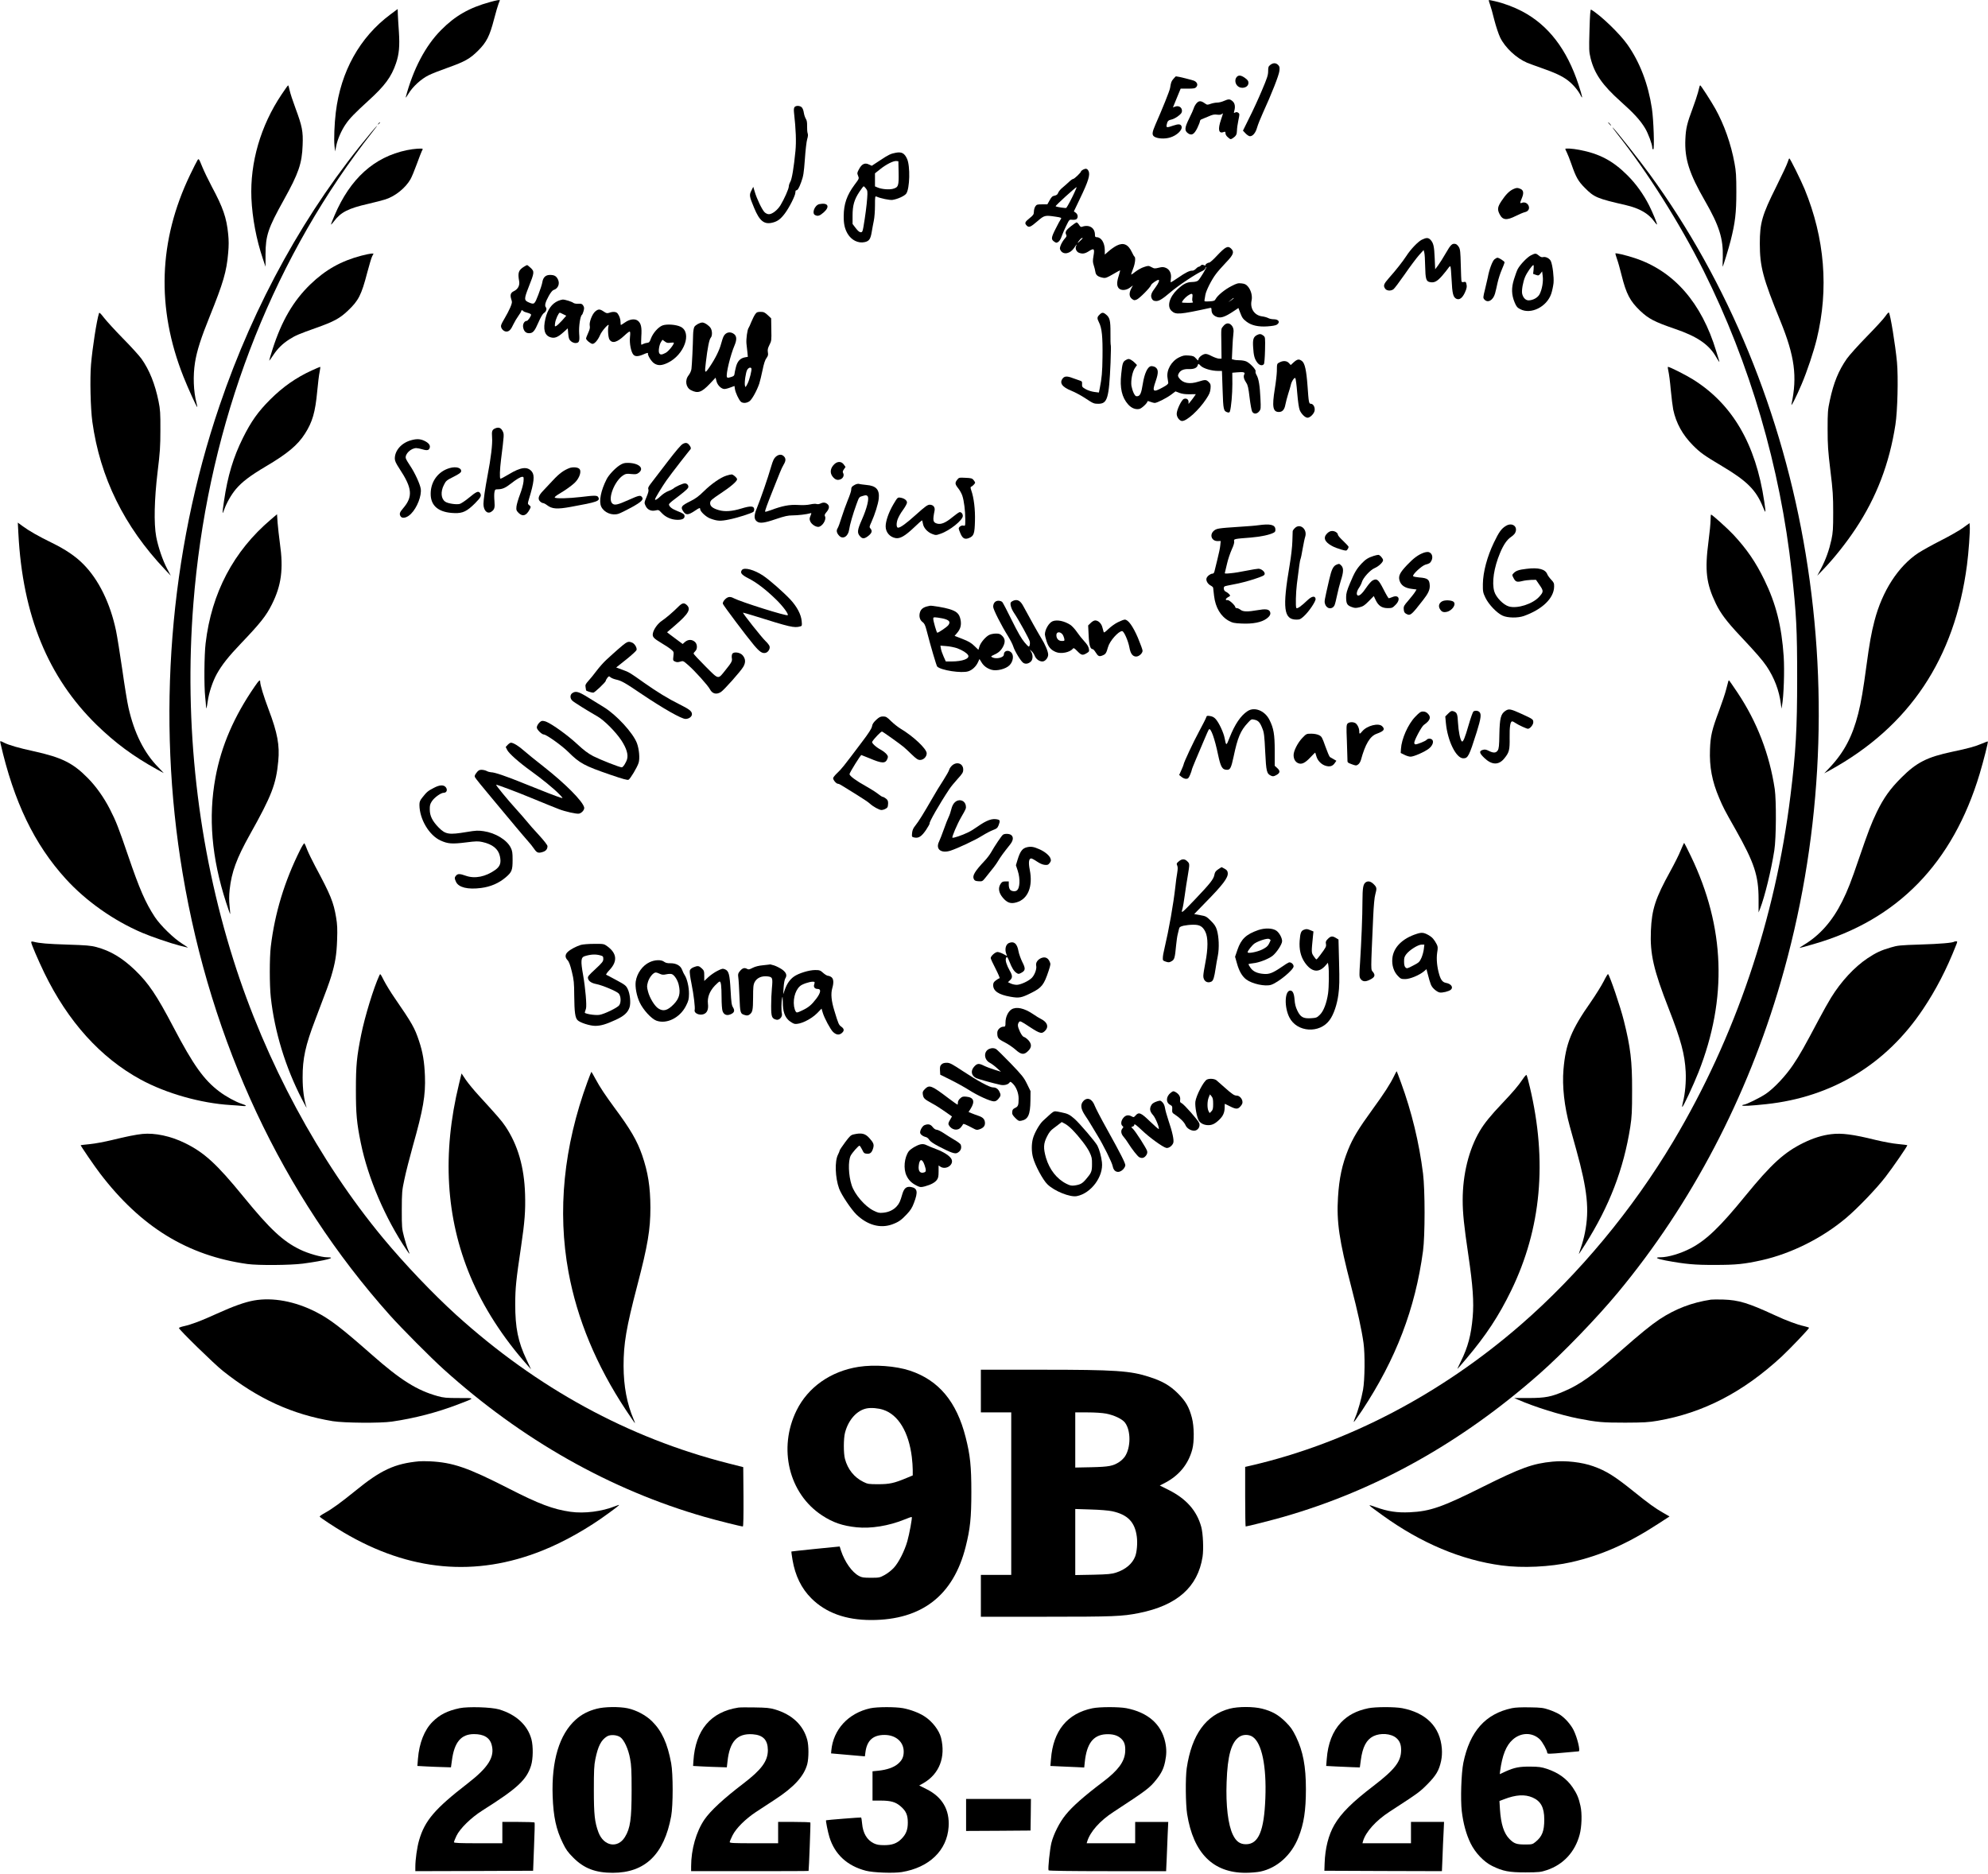 <?xml version="1.0" standalone="no"?>
<!DOCTYPE svg PUBLIC "-//W3C//DTD SVG 20010904//EN"
 "http://www.w3.org/TR/2001/REC-SVG-20010904/DTD/svg10.dtd">
<svg version="1.0" xmlns="http://www.w3.org/2000/svg"
 width="2422pt" height="2283pt" viewBox="0 0 2422 2283"
 preserveAspectRatio="xMidYMid meet">

<g transform="translate(0,2283) scale(0.1,-0.1)"
fill="#000000" stroke="none">
<path d="M5970 22805 c-252 -69 -424 -167 -595 -340 -192 -192 -342 -479 -432
-820 -2 -11 13 9 34 44 51 85 155 180 245 224 40 20 145 61 233 92 208 74 271
109 371 209 102 102 140 177 193 382 22 84 47 169 55 189 9 21 16 39 16 41 0
8 -39 2 -120 -21z"/>
<path d="M18151 22781 c10 -27 35 -114 54 -193 21 -81 52 -174 72 -216 61
-124 197 -251 329 -307 22 -9 98 -37 169 -62 167 -58 257 -100 324 -151 61
-46 123 -118 153 -175 36 -72 29 -30 -21 122 -142 432 -368 725 -687 893 -99
52 -221 98 -330 123 -36 8 -69 15 -74 15 -4 0 0 -22 11 -49z"/>
<path d="M4755 22653 c-372 -277 -604 -694 -664 -1193 -17 -139 -24 -331 -16
-406 l8 -69 14 70 c15 77 64 189 115 262 46 69 114 138 274 284 202 183 282
291 339 459 37 109 46 209 35 379 -6 80 -11 176 -13 214 l-2 67 -90 -67z"/>
<path d="M19365 22463 c-7 -241 -6 -261 13 -341 47 -190 144 -329 365 -527
162 -144 241 -231 299 -327 39 -65 88 -198 88 -238 0 -11 5 -20 12 -20 16 0 4
363 -17 500 -45 297 -147 563 -298 777 -95 135 -327 358 -443 426 -9 5 -14
-63 -19 -250z"/>
<path d="M15476 22039 c-23 -18 -26 -28 -26 -76 0 -48 -12 -84 -77 -237 -42
-100 -111 -250 -154 -334 l-76 -154 32 -34 c18 -19 42 -34 53 -34 35 0 69 41
87 105 9 33 41 113 71 179 105 229 196 460 201 512 5 43 2 55 -16 73 -27 27
-61 27 -95 0z"/>
<path d="M15067 21892 c-25 -28 -21 -78 8 -107 46 -47 135 -24 135 36 0 22 -9
35 -42 59 -47 34 -78 38 -101 12z"/>
<path d="M14296 21869 c-26 -30 -29 -40 -41 -112 -5 -33 -95 -257 -177 -442
-43 -99 -46 -129 -15 -150 39 -25 124 -30 190 -11 84 24 156 93 142 136 -9 29
-36 32 -100 10 -81 -28 -89 -27 -81 12 8 42 21 55 60 62 19 4 55 22 80 42 36
27 46 41 46 64 0 41 -38 66 -80 52 l-30 -11 13 32 c8 18 29 69 47 115 l34 82
86 0 c73 0 90 3 104 19 23 25 13 57 -22 75 -21 11 -204 56 -226 56 -2 0 -16
-14 -30 -31z"/>
<path d="M3430 21678 c-255 -380 -385 -829 -367 -1264 11 -241 60 -502 139
-736 l33 -98 0 153 c1 227 31 316 221 658 182 327 223 446 231 670 7 169 -6
231 -87 450 -32 86 -64 183 -71 217 -7 34 -15 62 -19 62 -3 0 -39 -50 -80
-112z"/>
<path d="M20706 21778 c-2 -7 -11 -42 -20 -77 -10 -36 -37 -119 -62 -185 -71
-190 -85 -249 -91 -381 -11 -240 47 -420 240 -755 172 -299 222 -457 216 -683
-2 -64 -3 -117 -2 -117 5 0 74 225 97 316 56 221 70 340 70 594 0 196 -4 254
-22 350 -43 237 -127 473 -234 665 -51 91 -176 285 -184 285 -3 0 -6 -6 -8
-12z"/>
<path d="M14911 21600 c-24 -11 -60 -20 -81 -20 -21 0 -57 -7 -80 -15 -39 -14
-44 -14 -69 4 -50 36 -75 36 -105 1 -14 -17 -29 -44 -32 -58 -4 -15 -29 -71
-56 -125 -56 -113 -59 -148 -16 -180 45 -33 76 -16 115 63 17 36 32 73 32 83
1 10 9 20 19 23 9 3 46 19 82 34 51 23 74 28 107 23 28 -4 48 -1 58 7 19 16
19 16 -10 -70 -40 -118 -28 -172 32 -149 20 7 23 5 23 -15 0 -15 12 -35 31
-50 30 -26 32 -26 58 -10 40 27 50 45 51 94 0 24 8 80 17 123 16 76 16 80 -1
93 -14 9 -24 10 -38 3 -17 -9 -18 -7 -11 18 15 54 8 95 -21 120 -33 28 -48 28
-105 3z"/>
<path d="M9680 21525 c-8 -9 -10 -32 -7 -62 24 -215 29 -355 18 -473 -20 -203
-43 -343 -63 -376 -10 -17 -18 -43 -18 -56 0 -29 -57 -156 -102 -230 -37 -59
-100 -108 -140 -108 -18 0 -39 10 -54 25 -31 31 -95 166 -119 249 l-18 60 -22
-45 c-29 -55 -26 -72 33 -213 67 -162 124 -206 230 -177 56 15 94 43 144 110
53 70 128 218 128 254 0 15 3 27 8 27 20 1 35 24 63 101 27 74 32 108 45 280
7 107 20 217 28 243 10 32 12 56 6 71 -5 13 -8 52 -7 87 1 47 -3 72 -16 91 -9
15 -20 48 -24 73 -3 26 -14 55 -25 66 -22 22 -71 24 -88 3z"/>
<path d="M4609 21323 c-13 -16 -12 -17 4 -4 9 7 17 15 17 17 0 8 -8 3 -21 -13z"/>
<path d="M19605 21320 c10 -11 20 -20 23 -20 3 0 -3 9 -13 20 -10 11 -20 20
-23 20 -3 0 3 -9 13 -20z"/>
<path d="M4523 21218 c-790 -941 -1426 -2086 -1849 -3333 -610 -1792 -768
-3798 -449 -5696 347 -2068 1214 -3917 2524 -5384 144 -161 497 -516 654 -658
952 -860 2035 -1472 3184 -1801 149 -43 442 -116 463 -116 7 0 9 130 8 362
l-3 361 -185 47 c-1217 310 -2325 915 -3312 1808 -287 261 -629 620 -892 937
-780 941 -1431 2150 -1821 3385 -436 1378 -605 2876 -489 4345 159 2024 844
3924 1974 5473 57 78 141 190 187 247 46 58 81 105 79 105 -2 0 -35 -37 -73
-82z"/>
<path d="M19705 21196 c369 -466 760 -1087 1049 -1663 565 -1130 935 -2395
1075 -3673 57 -518 66 -701 66 -1295 0 -617 -16 -899 -81 -1425 -185 -1509
-672 -2947 -1427 -4215 -499 -837 -1151 -1622 -1859 -2237 -976 -848 -2115
-1443 -3280 -1714 l-78 -18 0 -363 c0 -200 3 -363 6 -363 18 0 321 77 457 116
1131 324 2168 903 3121 1743 282 248 700 681 957 991 895 1078 1575 2375 1984
3785 488 1679 592 3470 304 5214 -281 1706 -941 3313 -1903 4631 -121 166
-413 536 -447 565 -12 11 13 -25 56 -79z"/>
<path d="M4955 21000 c-398 -84 -688 -346 -879 -794 -26 -60 -45 -110 -43
-112 2 -2 18 16 37 41 82 109 173 156 415 211 83 19 178 44 212 55 120 39 243
139 304 245 16 28 50 111 77 185 27 74 54 144 60 156 7 12 12 24 12 27 0 12
-108 4 -195 -14z"/>
<path d="M19070 21015 c0 -3 9 -23 19 -43 11 -21 35 -84 55 -140 56 -162 83
-210 166 -293 112 -113 147 -128 500 -209 163 -38 274 -102 341 -195 18 -25
34 -43 36 -41 6 5 -52 147 -96 234 -68 134 -159 262 -265 367 -176 176 -341
263 -585 309 -82 16 -171 21 -171 11z"/>
<path d="M10915 20969 c-62 -11 -90 -24 -195 -94 l-99 -65 -35 16 c-49 24 -86
7 -120 -56 -24 -44 -25 -50 -12 -82 14 -33 14 -34 -44 -111 -92 -124 -130
-232 -131 -378 -1 -97 12 -155 47 -216 46 -79 130 -121 209 -103 54 12 71 37
85 122 7 40 18 103 26 140 8 37 14 119 14 184 0 107 1 116 18 109 50 -23 161
-45 194 -41 65 10 148 48 169 77 43 61 50 335 10 423 -31 69 -65 88 -136 75z
m33 -243 c3 -161 -3 -179 -70 -197 -47 -12 -135 -5 -185 16 l-33 14 0 80 0 79
64 51 c74 59 160 102 196 99 l25 -3 3 -139z m-398 -193 c19 -25 21 -35 15
-118 -6 -86 -23 -217 -46 -352 -10 -55 -14 -63 -33 -63 -15 0 -35 17 -61 51
l-38 50 0 102 c0 124 20 195 84 291 24 36 47 66 51 66 4 0 16 -12 28 -27z"/>
<path d="M2406 20878 c-8 -12 -49 -93 -90 -178 -385 -801 -413 -1623 -81
-2460 54 -136 160 -370 168 -370 2 0 -2 23 -9 50 -37 142 -44 331 -18 494 23
143 72 296 180 563 164 407 205 545 224 772 8 85 8 152 0 228 -20 202 -63 324
-199 578 -41 77 -94 187 -117 243 -41 101 -43 103 -58 80z"/>
<path d="M21781 20858 c-6 -24 -70 -160 -141 -303 -172 -344 -200 -441 -200
-692 0 -280 37 -422 250 -943 175 -430 208 -678 136 -1015 -10 -45 58 89 124
245 66 155 147 398 184 550 148 609 97 1228 -148 1825 -46 111 -177 375 -186
375 -4 0 -12 -19 -19 -42z"/>
<path d="M13197 20764 c-15 -8 -27 -18 -27 -23 0 -13 -81 -91 -95 -91 -7 0
-29 -15 -49 -34 -20 -19 -56 -51 -80 -71 -25 -20 -49 -49 -54 -64 -8 -21 -19
-30 -44 -35 -27 -5 -38 -16 -60 -56 l-28 -50 -65 0 c-59 0 -66 -2 -82 -26 -9
-14 -17 -43 -17 -64 -1 -33 -7 -42 -53 -79 -57 -45 -63 -61 -34 -90 27 -27 46
-19 132 55 82 71 90 73 218 54 70 -10 78 -14 64 -32 -6 -7 -34 -59 -62 -115
-56 -110 -58 -131 -15 -159 22 -15 26 -15 48 -1 14 10 31 37 41 69 10 29 35
87 56 129 37 75 37 75 73 71 20 -2 43 1 51 8 22 19 18 57 -8 77 l-24 17 72
151 c106 219 130 299 105 344 -14 27 -32 31 -63 15z m-103 -271 c-26 -61 -91
-183 -103 -196 -6 -6 -119 10 -130 20 -7 5 243 233 256 233 2 0 -9 -26 -23
-57z"/>
<path d="M18431 20523 c-46 -23 -88 -66 -139 -143 -47 -71 -52 -102 -22 -160
37 -73 85 -78 198 -21 42 21 92 42 110 46 42 9 61 43 44 80 -14 31 -49 46 -79
34 -28 -10 -28 -7 -2 57 26 61 20 96 -16 112 -35 16 -53 15 -94 -5z"/>
<path d="M9983 20343 c-56 -11 -96 -110 -54 -133 34 -18 57 -11 105 31 81 71
55 123 -51 102z"/>
<path d="M13048 20074 c-61 -48 -75 -72 -59 -103 9 -16 5 -25 -18 -50 -16 -18
-37 -52 -47 -76 -15 -41 -15 -46 0 -70 35 -53 115 -36 162 34 28 43 42 55 24
22 -14 -28 4 -69 35 -81 43 -16 72 -12 122 20 62 40 71 30 55 -59 -10 -58 -9
-77 3 -113 8 -24 17 -60 20 -80 6 -42 32 -61 95 -73 30 -5 48 2 120 44 46 27
86 49 87 47 1 -1 -7 -30 -17 -65 -25 -78 -25 -122 -2 -151 27 -33 90 -31 138
5 l36 27 -22 -42 c-27 -54 -23 -97 12 -123 23 -18 30 -18 57 -7 34 14 166 147
175 177 5 17 72 63 90 63 17 0 1 -41 -35 -89 -54 -71 -64 -102 -47 -138 10
-21 21 -29 47 -31 38 -4 81 22 182 108 92 80 317 229 391 260 15 7 30 21 34
32 3 11 8 17 11 15 6 -7 -76 -143 -99 -164 -14 -12 -37 -18 -72 -19 -67 -1
-110 -23 -183 -92 -97 -93 -128 -206 -70 -260 52 -49 97 -45 465 35 18 5 22 1
22 -21 0 -38 16 -63 50 -81 55 -28 107 -13 227 68 l51 34 21 -56 c25 -65 34
-77 81 -113 58 -43 140 -62 248 -55 60 4 102 11 118 21 45 30 23 66 -39 66
-21 0 -51 6 -65 14 -15 8 -49 18 -75 21 -94 12 -149 95 -129 192 13 57 -7 130
-46 174 -21 24 -39 32 -75 36 -42 5 -58 1 -124 -33 -79 -40 -169 -113 -192
-157 -12 -22 -21 -26 -77 -29 -59 -3 -63 -2 -59 17 2 11 7 38 10 60 8 52 75
185 128 255 22 30 78 94 124 142 91 94 103 128 63 168 -40 40 -69 25 -175 -87
-42 -46 -84 -83 -94 -83 -21 -1 -53 -25 -44 -34 4 -4 -4 -3 -19 3 -20 8 -29 7
-38 -5 -7 -7 -18 -14 -24 -14 -7 0 -23 -11 -36 -25 -13 -13 -32 -24 -44 -23
-32 2 -82 -23 -173 -86 -45 -31 -85 -56 -88 -56 -4 0 -3 19 0 43 10 62 -14
113 -60 133 -30 12 -44 13 -88 2 -47 -12 -55 -11 -88 7 -36 19 -39 19 -90 2
-30 -9 -76 -35 -104 -56 -27 -22 -51 -38 -53 -36 -2 2 8 33 22 69 26 64 34
140 17 150 -5 3 -18 26 -30 52 -46 98 -104 123 -187 81 -27 -14 -70 -44 -96
-67 l-48 -42 0 54 c-1 90 -43 158 -99 158 -17 0 -21 6 -21 30 0 86 -73 129
-160 96 -10 -4 -22 4 -33 24 -10 16 -24 30 -30 30 -7 -1 -38 -21 -69 -46z
m142 -147 c0 -2 -17 -19 -37 -38 -34 -31 -31 -21 6 24 12 15 31 23 31 14z
m1337 -720 c-4 -28 -2 -48 5 -55 9 -9 -5 -12 -60 -12 -40 0 -72 2 -72 5 0 16
38 59 69 81 54 36 65 32 58 -19z m503 -11 c0 -3 -15 -14 -32 -26 l-33 -22 30
26 c31 27 35 29 35 22z"/>
<path d="M17322 19909 c-47 -24 -135 -115 -189 -199 -45 -69 -127 -173 -210
-266 -66 -75 -73 -95 -47 -132 18 -26 68 -30 100 -7 12 8 74 91 139 184 64 93
142 197 173 232 l56 62 8 -29 c5 -16 10 -92 11 -169 3 -151 12 -181 52 -191
56 -14 92 4 155 76 33 39 67 81 76 95 9 14 20 23 24 20 4 -2 11 -75 15 -162 8
-171 19 -216 59 -234 36 -17 72 10 102 74 25 54 28 76 18 114 -5 18 -11 22
-30 17 -15 -4 -25 -1 -28 7 -3 8 -7 98 -9 200 -4 158 -7 192 -23 218 -10 17
-27 34 -37 37 -42 13 -62 -4 -121 -108 -32 -56 -75 -124 -95 -151 l-36 -48 -6
138 c-6 143 -15 182 -51 221 -27 28 -51 28 -106 1z"/>
<path d="M19680 19741 c0 -5 9 -34 20 -67 12 -32 37 -121 56 -198 57 -228 103
-315 225 -432 105 -99 174 -135 424 -221 268 -91 412 -188 499 -337 37 -63 50
-80 41 -53 -2 6 -18 59 -36 117 -178 591 -516 978 -992 1135 -117 38 -237 66
-237 56z"/>
<path d="M4404 19715 c-251 -66 -438 -172 -623 -350 -207 -200 -350 -445 -460
-789 -23 -71 -41 -133 -41 -139 0 -5 22 24 48 64 54 82 114 141 197 194 72 46
113 64 327 140 214 76 287 115 386 209 131 124 165 191 237 468 24 92 51 181
60 197 l16 31 -28 0 c-16 -1 -69 -12 -119 -25z"/>
<path d="M18652 19719 c-46 -23 -133 -114 -162 -169 -10 -19 -30 -75 -45 -123
-33 -106 -31 -188 8 -282 21 -50 32 -64 68 -82 130 -69 324 28 378 188 12 36
24 95 28 131 6 71 -11 214 -32 264 -14 34 -62 60 -97 51 -14 -4 -31 2 -50 19
-36 29 -42 30 -96 3z m32 -173 l-6 -53 33 -12 c32 -11 36 -10 56 15 l21 27 7
-57 c9 -66 -8 -162 -37 -219 -21 -43 -80 -76 -135 -77 -37 0 -69 34 -79 84 -7
41 11 143 37 203 22 52 86 143 100 143 5 0 6 -23 3 -54z"/>
<path d="M18207 19670 c-25 -20 -65 -128 -81 -220 -4 -19 -19 -83 -33 -142
-26 -104 -26 -108 -8 -128 41 -46 106 -9 129 73 8 29 22 88 31 132 10 44 32
115 51 158 19 43 34 84 34 91 0 12 -68 56 -88 56 -5 0 -21 -9 -35 -20z"/>
<path d="M6385 19581 c-68 -42 -79 -74 -60 -178 9 -52 -16 -99 -67 -122 -38
-19 -46 -46 -28 -101 11 -32 9 -43 -14 -98 -15 -34 -44 -91 -66 -127 -22 -35
-42 -75 -45 -88 -9 -33 28 -77 64 -77 34 0 56 23 87 91 14 29 40 73 59 99 19
26 35 53 35 59 0 14 17 14 25 1 3 -6 26 -15 51 -21 24 -6 44 -16 44 -23 0 -20
-39 -76 -53 -76 -28 0 -50 -38 -44 -76 8 -49 33 -74 72 -74 48 0 68 24 115
132 25 59 51 103 65 112 29 19 41 52 25 72 -17 20 -7 61 35 137 22 40 45 69
58 73 57 17 81 78 53 132 -20 39 -44 52 -96 52 -53 0 -84 -30 -93 -90 -4 -25
-26 -93 -49 -152 -45 -117 -49 -121 -113 -94 -62 26 -62 41 -5 187 71 179 72
190 26 234 -21 19 -40 35 -44 35 -4 0 -20 -8 -37 -19z"/>
<path d="M6800 19164 c-77 -33 -129 -106 -155 -216 -31 -132 -11 -206 63 -228
49 -15 88 0 158 63 l51 46 6 -67 c5 -55 11 -71 32 -89 14 -13 39 -23 54 -23
47 0 55 20 47 115 -6 86 13 217 35 230 4 3 13 24 19 46 9 34 8 45 -5 66 -14
21 -23 24 -60 22 -24 -2 -50 3 -59 10 -18 15 -101 41 -130 41 -12 -1 -37 -8
-56 -16z m62 -163 l37 -18 -50 -57 c-28 -31 -60 -61 -71 -67 -20 -11 -21 -9
-15 36 6 44 43 125 57 125 3 0 22 -8 42 -19z"/>
<path d="M7252 19035 c-38 -32 -76 -132 -67 -174 5 -23 0 -46 -19 -87 -14 -31
-26 -62 -26 -69 0 -18 57 -65 79 -65 25 0 66 47 91 106 23 56 119 160 104 114
-12 -38 -5 -141 11 -167 34 -52 92 -36 182 48 28 27 57 49 63 49 9 0 10 -19 5
-69 -8 -76 13 -181 42 -213 22 -25 62 -23 127 6 30 14 53 19 50 13 -8 -22 40
-101 75 -124 46 -31 93 -29 166 6 201 96 299 368 158 439 -56 28 -172 36 -223
16 -52 -21 -114 -92 -139 -157 -15 -43 -23 -52 -44 -54 -14 -1 -35 -7 -46 -12
-11 -6 -23 -11 -27 -11 -4 0 -4 44 -1 98 8 114 -3 162 -41 193 -37 29 -100 21
-158 -20 -25 -17 -47 -31 -49 -31 -3 0 -5 16 -5 35 0 37 -15 80 -38 108 -17
19 -55 22 -99 6 -26 -9 -36 -7 -68 15 -47 32 -66 32 -103 1z m917 -381 c23 3
41 3 41 -1 0 -23 -68 -107 -101 -123 -47 -25 -66 -25 -78 -2 -12 23 1 104 23
136 l17 26 29 -21 c23 -18 37 -20 69 -15z"/>
<path d="M1206 19013 c-29 -92 -80 -424 -97 -622 -15 -176 -6 -539 16 -700 94
-679 387 -1275 885 -1801 l71 -75 -45 85 c-55 105 -109 264 -133 390 -30 163
-23 455 17 790 29 238 34 307 34 510 1 206 -2 249 -22 348 -43 212 -111 383
-209 521 -26 36 -126 147 -224 246 -97 99 -201 213 -232 253 -43 56 -57 68
-61 55z"/>
<path d="M9200 19000 c-12 -17 -32 -58 -46 -91 -13 -34 -28 -66 -33 -73 -16
-19 -32 -136 -27 -192 3 -30 9 -78 12 -108 l5 -54 -35 -6 c-58 -11 -92 -47
-110 -118 -9 -35 -17 -74 -18 -87 -2 -19 -12 -27 -45 -36 -35 -11 -43 -10 -47
2 -14 34 44 271 94 387 28 67 26 109 -6 135 -46 36 -102 24 -128 -27 -8 -15
-22 -57 -31 -92 -20 -77 -71 -180 -139 -280 -59 -88 -64 -83 -46 59 20 171 41
275 58 294 22 24 21 87 -1 121 -21 31 -73 66 -100 66 -30 0 -81 -28 -97 -52
-8 -14 -15 -52 -16 -98 -2 -125 -14 -372 -20 -415 -3 -23 -17 -55 -34 -77 -49
-60 -35 -150 28 -182 84 -43 129 -28 229 77 l71 75 11 -43 c12 -49 59 -95 97
-95 13 0 46 8 73 19 l49 18 6 -39 c7 -44 46 -127 71 -152 23 -22 71 -20 106 5
31 22 89 127 119 214 9 28 27 102 40 165 16 79 31 125 48 147 19 26 23 39 17
71 -5 30 -1 49 19 89 25 48 26 58 23 188 l-2 136 -42 40 c-36 33 -49 39 -87
39 -38 0 -48 -4 -66 -30z m-46 -658 c9 -15 -22 -139 -47 -188 -24 -46 -26 -47
-31 -24 -9 37 10 167 28 195 16 25 40 33 50 17z"/>
<path d="M22970 18977 c-19 -29 -121 -140 -226 -247 -105 -107 -214 -229 -243
-270 -101 -144 -162 -293 -208 -509 -25 -116 -27 -144 -27 -351 0 -193 5 -264
34 -505 30 -244 34 -310 34 -510 0 -200 -3 -243 -22 -333 -28 -127 -67 -237
-126 -350 l-46 -87 86 90 c125 131 269 313 381 482 255 384 412 795 485 1268
26 167 36 577 19 762 -20 211 -81 587 -99 605 -4 4 -23 -17 -42 -45z"/>
<path d="M13395 18995 c-30 -29 -31 -44 -6 -93 36 -72 46 -172 43 -422 -2
-185 -9 -256 -33 -379 l-11 -54 -55 7 c-32 4 -77 18 -104 33 -44 25 -48 30
-46 62 2 31 -2 36 -28 44 -16 5 -54 18 -83 29 -69 27 -101 26 -124 -2 -44 -55
-10 -105 104 -151 45 -18 125 -61 177 -96 89 -59 99 -63 151 -63 112 0 131 63
150 500 4 112 6 208 3 213 -3 5 -5 72 -4 149 1 153 -8 190 -57 228 -32 26 -48
25 -77 -5z"/>
<path d="M14906 18859 c-31 -37 -29 -16 -26 -226 l2 -173 -30 0 c-16 0 -56 14
-90 31 -41 22 -68 30 -85 25 -35 -8 -77 -45 -77 -67 0 -16 -5 -14 -29 13 -24
27 -36 32 -89 36 -53 4 -70 0 -118 -23 -93 -46 -155 -154 -140 -248 3 -23 7
-51 9 -61 1 -14 -16 -29 -68 -57 -118 -65 -131 -53 -85 77 35 101 34 144 -5
170 -13 8 -36 14 -52 12 -41 -5 -80 -88 -100 -214 -18 -115 -32 -148 -66 -152
-20 -3 -28 4 -46 40 -11 24 -23 64 -27 88 -8 66 11 167 41 213 l27 39 -24 25
c-13 14 -35 31 -50 39 -25 13 -32 13 -58 -1 -40 -21 -46 -38 -60 -172 -19
-171 8 -286 85 -372 40 -44 89 -64 136 -54 27 5 99 72 99 93 0 5 16 2 35 -6
19 -7 42 -14 52 -14 29 0 143 58 201 101 l53 40 47 -18 c32 -12 72 -18 124
-17 l77 1 -21 -31 c-12 -17 -32 -44 -45 -59 l-23 -29 0 26 c0 30 -27 47 -57
35 -28 -10 -87 -132 -87 -181 -1 -41 35 -88 66 -88 58 0 204 133 293 268 39
59 49 83 53 127 4 47 1 56 -21 79 -31 31 -43 32 -125 6 -110 -35 -190 -20
-236 42 -16 23 -18 32 -8 52 19 42 59 61 125 59 64 -3 101 14 110 49 6 20 7
19 36 -10 34 -33 132 -62 214 -62 l44 0 8 -230 c8 -246 11 -260 62 -275 15 -4
23 -1 27 12 16 49 30 213 30 334 l-1 137 59 5 c79 7 101 1 87 -25 -13 -25 -5
-58 24 -102 19 -27 27 -62 41 -182 10 -82 24 -159 32 -171 20 -32 57 -29 85 5
20 26 21 33 15 157 -7 155 -21 238 -46 283 -11 17 -17 39 -13 48 7 20 -69 101
-114 120 -18 8 -54 14 -80 14 -26 0 -59 3 -71 7 l-24 6 6 131 c3 72 8 150 12
174 8 52 0 86 -26 112 -29 29 -64 25 -94 -11z"/>
<path d="M15311 18746 c-41 -23 -50 -53 -44 -146 6 -101 17 -144 50 -187 25
-35 62 -44 81 -20 6 7 12 82 14 170 3 157 3 159 -21 178 -27 22 -47 23 -80 5z"/>
<path d="M15762 18416 l-37 -34 -22 24 c-25 28 -69 32 -113 9 -34 -17 -33 -15
-34 -110 -1 -38 -12 -135 -25 -214 -35 -217 -24 -281 50 -281 43 0 68 29 79
90 6 30 21 89 34 130 14 41 27 89 31 105 8 44 44 100 56 88 5 -5 16 -86 23
-179 9 -107 20 -185 31 -212 19 -46 66 -92 95 -92 31 0 79 48 86 86 7 41 -16
84 -46 84 -23 0 -26 13 -40 215 -14 192 -33 278 -67 305 -36 28 -57 25 -101
-14z"/>
<path d="M3800 18317 c-191 -87 -353 -200 -510 -357 -146 -146 -230 -264 -330
-465 -118 -237 -186 -463 -231 -770 -23 -158 -23 -175 1 -108 30 85 87 185
143 252 74 88 175 165 366 278 264 156 388 260 476 398 92 144 126 262 150
520 9 94 21 198 29 233 7 34 10 62 7 62 -3 0 -49 -19 -101 -43z"/>
<path d="M20326 18309 c7 -28 21 -131 29 -228 9 -97 23 -206 30 -242 35 -165
114 -308 240 -435 89 -90 137 -124 357 -255 301 -179 412 -290 495 -494 37
-91 39 -84 17 64 -103 700 -389 1189 -869 1488 -84 53 -283 153 -303 153 -5 0
-3 -23 4 -51z"/>
<path d="M6040 17613 c-45 -17 -51 -34 -45 -113 7 -78 -14 -252 -56 -470 -28
-147 -49 -293 -49 -340 0 -81 47 -128 95 -96 39 26 46 49 39 130 -4 41 -4 90
0 109 6 32 9 35 44 35 52 1 89 17 152 66 73 57 121 86 144 86 16 0 18 -6 14
-57 -3 -33 -21 -101 -43 -158 -21 -55 -40 -121 -43 -147 -4 -42 -1 -50 26 -78
50 -49 95 -35 136 45 15 28 15 31 -5 48 -22 18 -22 18 -5 75 63 206 72 289 36
335 -53 66 -134 57 -282 -33 -53 -32 -99 -56 -102 -53 -10 11 -7 112 8 232 39
314 39 308 19 349 -18 37 -46 49 -83 35z"/>
<path d="M5010 17466 c-117 -31 -200 -124 -200 -223 0 -29 13 -57 56 -123 158
-239 167 -342 44 -485 -43 -49 -48 -70 -27 -100 22 -28 80 -12 125 35 75 76
130 220 118 304 -9 59 -74 199 -129 280 -26 38 -50 79 -53 92 -13 51 63 124
128 124 14 0 47 -7 74 -15 59 -18 82 -12 90 21 8 31 -16 60 -71 85 -46 21 -91
23 -155 5z"/>
<path d="M8319 17421 c-23 -12 -84 -84 -186 -217 -83 -109 -172 -225 -197
-257 -36 -46 -43 -62 -37 -79 6 -16 -1 -43 -22 -93 -29 -70 -29 -72 -12 -108
22 -48 67 -69 120 -57 38 9 41 8 76 -30 48 -52 118 -83 190 -84 60 -1 89 14
89 44 0 24 -14 34 -93 65 -63 25 -97 54 -97 80 0 6 28 32 63 58 103 77 159
124 169 141 14 24 -8 56 -38 56 -27 0 -117 -41 -144 -66 -9 -7 -36 -20 -60
-29 -24 -8 -65 -35 -91 -60 -43 -41 -69 -55 -69 -39 0 12 85 152 138 228 30
43 107 144 170 225 63 80 119 152 125 158 6 9 4 21 -7 38 -26 40 -48 47 -87
26z"/>
<path d="M9453 17266 c-23 -19 -36 -47 -57 -118 -42 -146 -128 -394 -176 -512
-36 -88 -35 -134 3 -161 35 -25 90 -18 230 30 107 36 147 45 203 45 63 0 175
13 216 26 16 5 16 3 2 -32 -13 -30 -13 -42 -3 -66 14 -34 62 -68 97 -68 48 0
104 88 83 129 -8 14 -4 25 19 52 32 38 38 70 15 93 -25 24 -53 28 -86 12 -19
-9 -38 -12 -51 -7 -12 4 -45 2 -76 -5 -36 -8 -89 -11 -151 -7 -104 6 -191 -11
-329 -63 -36 -13 -67 -22 -70 -19 -6 5 25 90 99 275 28 69 63 157 78 195 15
39 37 86 49 105 27 44 28 74 2 100 -27 27 -62 25 -97 -4z"/>
<path d="M10166 17175 c-51 -48 -59 -107 -21 -154 32 -38 58 -46 96 -31 32 14
46 49 31 76 -8 14 -5 25 10 46 l19 28 -21 30 c-28 39 -75 41 -114 5z"/>
<path d="M7548 17160 c-58 -39 -130 -116 -157 -168 -71 -139 -97 -271 -66
-336 35 -72 131 -112 211 -86 22 7 92 42 157 77 123 68 153 97 127 128 -19 23
-37 19 -160 -36 -136 -61 -173 -69 -200 -44 -60 54 28 279 135 345 28 18 43
20 97 14 55 -5 66 -3 91 16 71 56 -2 120 -139 120 -40 0 -60 -7 -96 -30z"/>
<path d="M5480 17127 c-140 -39 -232 -162 -233 -311 -2 -152 99 -233 293 -238
98 -3 150 22 248 120 73 74 82 94 59 126 -19 27 -45 15 -135 -60 -42 -35 -92
-68 -110 -74 -40 -11 -144 4 -176 26 -53 34 -61 121 -18 205 25 51 33 57 117
99 65 33 91 51 93 66 6 43 -60 63 -138 41z"/>
<path d="M6938 17127 c-70 -27 -124 -66 -201 -149 -43 -45 -98 -104 -122 -130
-55 -57 -66 -97 -36 -127 12 -12 28 -21 37 -21 8 0 30 -11 48 -25 62 -47 121
-52 291 -21 320 58 359 71 334 117 -12 24 -41 24 -214 3 -145 -17 -302 -21
-316 -7 -5 5 14 22 49 43 78 46 150 97 190 134 62 57 92 147 58 175 -22 19
-78 22 -118 8z"/>
<path d="M8849 17034 c-69 -21 -184 -101 -274 -190 -63 -62 -101 -90 -168
-123 -104 -52 -117 -68 -87 -116 35 -56 62 -55 150 4 50 34 60 37 60 18 0 -29
71 -96 123 -115 86 -32 124 -34 230 -12 100 20 272 75 295 93 7 6 12 22 10 36
-4 37 -48 38 -155 5 -114 -35 -203 -41 -275 -20 -77 22 -110 50 -106 90 3 28
17 40 132 117 121 80 196 145 196 169 0 18 -48 60 -67 59 -10 0 -39 -7 -64
-15z"/>
<path d="M11662 16985 c-30 -38 -28 -55 13 -106 19 -24 41 -64 49 -89 21 -62
36 -185 36 -286 0 -84 0 -84 -24 -78 -23 5 -56 -16 -56 -37 0 -6 10 -33 22
-61 26 -60 53 -74 103 -54 60 25 69 52 73 208 4 142 -13 282 -45 373 -10 29
-11 41 -2 44 16 5 49 39 49 50 0 5 -9 19 -19 32 -17 21 -30 24 -99 27 -76 4
-80 3 -100 -23z"/>
<path d="M10415 16923 c-37 -20 -45 -31 -45 -64 0 -14 -19 -70 -42 -125 -22
-54 -56 -148 -75 -209 -18 -60 -40 -120 -49 -133 -17 -27 -11 -57 19 -89 45
-50 111 -10 122 73 8 59 48 197 91 314 30 83 31 85 75 97 37 11 46 11 58 -2
24 -23 -6 -146 -69 -288 -57 -128 -60 -162 -19 -205 27 -30 53 -28 100 10 42
34 49 60 23 89 -14 16 -13 22 12 76 43 95 83 222 90 288 11 109 -31 156 -151
166 -38 4 -79 9 -90 13 -11 3 -33 -2 -50 -11z"/>
<path d="M10883 16683 c-56 -96 -93 -202 -93 -267 0 -72 51 -131 123 -143 54
-8 113 26 221 128 51 49 96 89 99 89 2 0 7 -18 11 -40 8 -52 55 -104 112 -126
44 -17 48 -17 102 2 111 37 272 166 272 217 0 26 -17 47 -38 47 -7 0 -46 -27
-86 -60 -87 -72 -144 -95 -193 -79 -47 15 -51 38 -27 157 8 42 -16 72 -60 72
-25 0 -56 -22 -166 -121 -121 -109 -190 -159 -219 -159 -20 0 -23 49 -6 99 9
27 38 80 66 117 27 37 49 77 49 90 0 28 -34 53 -81 60 -33 5 -35 3 -86 -83z"/>
<path d="M3300 16500 c-455 -386 -723 -895 -795 -1509 -17 -144 -20 -517 -5
-656 5 -49 10 -101 10 -114 0 -45 10 -15 21 65 14 102 59 239 111 333 61 109
141 211 295 372 233 244 306 335 375 474 116 231 143 431 98 745 -11 80 -23
192 -28 250 l-7 104 -75 -64z"/>
<path d="M20840 16493 c0 -38 -11 -153 -25 -258 -47 -358 -28 -516 90 -761 57
-118 133 -219 291 -387 203 -216 273 -297 327 -376 93 -139 153 -295 173 -456
l8 -60 7 40 c21 115 31 426 20 596 -25 370 -94 643 -236 934 -105 216 -214
375 -378 551 -65 70 -258 244 -271 244 -3 0 -6 -30 -6 -67z"/>
<path d="M224 16328 c52 -997 360 -1749 952 -2329 229 -223 447 -384 738 -545
43 -24 80 -44 81 -44 1 0 -28 31 -65 69 -174 176 -295 419 -365 730 -14 60
-48 268 -75 461 -28 192 -62 405 -76 473 -70 335 -211 624 -399 813 -93 95
-219 180 -383 260 -160 78 -278 145 -352 200 l-63 46 7 -134z"/>
<path d="M23915 16398 c-44 -32 -165 -101 -270 -154 -104 -53 -228 -122 -274
-152 -244 -161 -440 -464 -534 -827 -38 -145 -62 -280 -97 -540 -41 -306 -65
-446 -101 -590 -70 -277 -172 -471 -346 -656 l-68 -72 70 38 c968 533 1520
1359 1669 2501 19 140 39 417 34 469 l-3 41 -80 -58z"/>
<path d="M15330 16430 c-30 -5 -134 -13 -230 -19 -257 -17 -277 -20 -311 -48
-57 -49 -28 -128 47 -126 l36 1 -5 -51 c-2 -29 -18 -106 -35 -172 -17 -66 -33
-132 -36 -147 -4 -18 -13 -28 -24 -28 -24 0 -62 -28 -72 -54 -11 -29 13 -72
50 -91 17 -9 30 -21 30 -28 0 -7 5 -51 11 -97 17 -144 81 -250 180 -305 47
-25 66 -29 160 -33 132 -6 238 15 297 58 45 32 58 60 43 89 -16 29 -56 33
-151 16 -119 -21 -176 -20 -207 5 -14 11 -34 20 -44 20 -11 0 -19 5 -19 11 0
21 -74 90 -94 87 -31 -5 -28 16 5 35 31 17 31 18 13 38 -11 12 -29 25 -41 30
-24 9 -32 52 -13 64 6 4 59 15 118 26 59 10 166 38 237 61 109 36 130 46 133
64 4 27 -41 64 -77 64 -14 0 -80 -11 -146 -24 -66 -14 -153 -28 -194 -31 -68
-7 -73 -6 -67 11 3 11 15 59 26 109 11 49 37 125 56 168 24 52 34 87 30 102
-7 28 -3 29 205 45 119 10 229 33 278 60 17 9 21 19 19 43 -5 54 -64 67 -208
47z"/>
<path d="M18345 16421 c-54 -33 -83 -74 -145 -203 -81 -168 -132 -358 -134
-503 -1 -93 1 -105 31 -168 40 -83 139 -187 210 -219 62 -28 184 -30 258 -4
225 80 367 217 369 358 1 41 -4 52 -36 85 -20 21 -41 50 -47 65 -24 63 -107
85 -252 67 -97 -11 -132 -24 -161 -56 -17 -18 -17 -21 0 -53 25 -50 41 -56
105 -41 30 8 80 14 112 15 l58 1 44 -64 c50 -72 49 -83 -5 -143 -79 -87 -264
-147 -368 -118 -68 19 -158 111 -179 183 -32 109 -5 290 71 471 42 99 83 160
134 194 19 13 40 33 47 45 43 78 -33 138 -112 88z"/>
<path d="M15775 16395 c-14 -13 -25 -30 -26 -37 0 -7 -2 -62 -4 -123 -1 -61
-16 -190 -33 -290 -90 -528 -73 -665 83 -665 40 0 51 5 92 43 61 56 145 181
141 210 -6 40 -45 34 -97 -15 -79 -76 -128 -110 -138 -96 -10 17 -6 184 7 291
26 211 38 295 44 305 4 6 16 62 26 124 11 62 25 130 32 150 27 91 -65 166
-127 103z"/>
<path d="M16169 16331 c-52 -52 -32 -104 58 -153 26 -15 77 -34 112 -44 62
-17 64 -17 77 1 8 10 14 24 14 31 0 6 -29 38 -65 72 -36 33 -65 67 -65 75 0
23 -35 47 -69 47 -23 0 -41 -9 -62 -29z"/>
<path d="M17348 16096 c-70 -25 -125 -66 -206 -151 -87 -92 -107 -132 -92
-187 18 -61 66 -94 153 -104 l55 -7 -19 -31 c-10 -17 -46 -62 -79 -101 -55
-63 -61 -73 -58 -109 2 -31 9 -44 29 -55 51 -28 62 -19 207 168 62 79 82 123
81 173 -3 78 -23 94 -131 102 -33 3 -65 9 -71 15 -16 16 104 128 150 141 47
12 57 19 72 47 23 45 8 95 -34 106 -11 3 -36 0 -57 -7z"/>
<path d="M16735 16056 c-65 -21 -98 -41 -147 -93 -62 -67 -86 -108 -141 -240
-37 -87 -47 -125 -47 -167 0 -80 11 -101 64 -121 39 -15 52 -16 98 -5 44 11
63 23 114 75 l61 62 24 -51 c33 -68 75 -96 147 -96 50 0 58 3 93 39 67 66 42
129 -37 96 -20 -8 -40 -15 -45 -15 -4 0 -34 50 -64 110 -61 119 -79 134 -131
108 -15 -7 -50 -46 -77 -86 -49 -74 -88 -109 -107 -97 -18 11 -11 51 16 91 15
21 31 53 35 69 15 54 102 150 157 173 49 21 102 71 102 96 0 21 -40 66 -58 65
-9 0 -35 -6 -57 -13z"/>
<path d="M16284 15950 c-41 -16 -62 -60 -89 -178 -63 -275 -62 -268 -51 -303
20 -62 89 -69 115 -13 6 13 20 68 31 122 11 54 31 132 44 173 36 110 37 158 6
189 -22 22 -25 23 -56 10z"/>
<path d="M9040 15886 c-27 -34 -8 -59 78 -103 99 -50 214 -138 338 -259 83
-81 154 -177 141 -190 -14 -14 -566 160 -654 205 -27 15 -49 20 -67 15 -34 -8
-77 -59 -69 -82 8 -22 286 -393 376 -500 71 -85 104 -107 144 -97 31 7 57 49
49 79 -3 13 -26 43 -52 67 -44 42 -279 338 -272 344 2 1 57 -15 123 -35 459
-144 499 -153 574 -133 22 6 23 9 18 64 -7 82 -57 176 -138 264 -87 92 -253
238 -332 291 -107 71 -228 104 -257 70z"/>
<path d="M12344 15510 c-12 -5 -25 -14 -29 -20 -12 -20 5 -78 38 -127 55 -80
187 -320 193 -350 3 -15 2 -38 -3 -50 -7 -20 -12 -17 -61 40 -38 45 -80 118
-154 267 -55 113 -108 213 -116 223 -9 10 -29 17 -48 17 -39 0 -64 -29 -64
-74 0 -31 97 -224 183 -361 27 -44 55 -99 62 -123 18 -57 92 -180 122 -199 27
-18 65 -11 93 17 25 25 26 81 3 118 l-17 27 23 -20 c13 -11 30 -37 38 -58 16
-39 55 -67 93 -67 33 0 70 44 70 83 0 38 -37 126 -85 202 -29 46 -153 267
-219 391 -35 66 -72 85 -122 64z"/>
<path d="M17572 15504 c-39 -20 -51 -57 -31 -92 20 -36 41 -46 82 -38 68 13
123 93 85 124 -25 19 -101 23 -136 6z"/>
<path d="M8264 15437 c-60 -61 -153 -140 -201 -172 -49 -32 -100 -103 -109
-152 -8 -44 7 -60 108 -121 43 -25 94 -59 113 -75 34 -28 35 -30 29 -82 -6
-52 -5 -55 20 -66 20 -9 35 -10 63 -1 35 11 38 10 96 -41 81 -70 243 -250 267
-297 28 -54 79 -67 133 -32 38 24 239 250 272 306 32 54 29 99 -8 142 -31 36
-110 46 -126 16 -6 -11 -8 -34 -5 -51 7 -35 -2 -53 -79 -148 -92 -115 -77
-118 -243 48 -79 79 -144 149 -144 155 0 6 9 19 20 29 28 26 27 85 -2 112 -37
34 -84 34 -124 0 l-27 -24 -66 49 c-36 27 -79 59 -95 71 l-29 23 100 86 c162
140 194 196 140 246 -33 31 -56 26 -103 -21z"/>
<path d="M11295 15441 c-47 -12 -74 -33 -86 -69 -16 -48 -4 -97 30 -121 23
-17 33 -37 50 -103 50 -195 120 -431 129 -440 46 -46 297 -84 378 -58 49 15
96 60 119 111 l18 39 23 -37 c27 -47 68 -77 123 -94 63 -19 176 9 221 56 44
45 54 121 21 154 -37 37 -91 22 -91 -25 0 -37 -94 -59 -142 -33 -19 10 -17 12
23 31 55 24 85 52 110 100 28 54 25 94 -10 129 -24 24 -38 29 -76 29 -25 0
-60 -6 -78 -14 -44 -18 -111 -95 -125 -145 l-12 -39 -50 48 c-39 38 -71 56
-145 85 l-95 37 29 34 c44 50 57 102 42 169 -15 68 -47 97 -137 124 -52 17
-213 44 -234 40 -3 -1 -18 -4 -35 -8z m224 -156 c50 -17 60 -38 35 -72 -18
-24 -117 -91 -135 -93 -8 0 -49 142 -49 170 0 20 3 21 58 14 31 -4 72 -12 91
-19z m143 -354 c63 -24 116 -57 132 -83 26 -43 -66 -78 -204 -78 l-67 0 -27
60 c-15 33 -30 77 -33 97 l-6 36 74 -6 c41 -3 99 -15 131 -26z"/>
<path d="M13619 15248 c-35 -17 -87 -55 -116 -83 -39 -38 -54 -47 -57 -36 -3
9 -10 35 -16 58 -12 47 -50 83 -87 83 -14 0 -38 -13 -55 -31 l-31 -30 6 -120
c5 -120 20 -169 50 -169 6 0 23 -18 36 -40 30 -48 43 -54 87 -35 34 14 43 28
63 100 20 74 127 195 172 195 22 0 74 -118 89 -201 13 -74 40 -109 82 -109 35
0 78 40 78 71 0 13 -26 83 -57 158 -61 141 -118 221 -160 221 -11 0 -48 -14
-84 -32z"/>
<path d="M12824 15260 c-45 -18 -94 -102 -94 -161 0 -9 9 -46 20 -81 22 -71
53 -108 114 -133 61 -26 169 -5 205 39 12 14 19 10 57 -29 49 -50 64 -54 113
-24 31 18 33 23 26 57 -4 24 -23 54 -54 87 -26 28 -66 78 -90 113 -23 34 -59
73 -79 87 -73 48 -164 67 -218 45z m119 -158 c8 -10 18 -32 22 -49 6 -32 6
-33 -29 -33 -40 0 -66 28 -66 71 0 41 42 46 73 11z"/>
<path d="M7619 14992 c-26 -17 -125 -103 -232 -202 -33 -30 -87 -91 -120 -135
-33 -44 -78 -100 -100 -123 -33 -37 -38 -49 -33 -74 3 -17 6 -34 6 -39 0 -8
63 -29 88 -29 17 0 152 129 152 144 0 6 9 22 19 36 18 23 21 23 38 8 10 -9 40
-22 67 -28 68 -15 107 -37 315 -178 262 -176 483 -302 533 -302 41 0 78 27 78
58 0 35 -31 60 -152 120 -134 66 -276 153 -433 264 -170 121 -183 129 -262
157 l-76 28 121 96 c66 53 123 105 127 116 8 26 -21 76 -52 90 -33 15 -54 14
-84 -7z"/>
<path d="M3105 14468 c-253 -366 -409 -726 -480 -1112 -89 -484 -47 -978 130
-1524 26 -79 48 -142 49 -140 2 1 -2 46 -7 98 -7 66 -7 126 1 200 23 214 84
380 246 670 266 475 320 614 346 895 19 192 -10 347 -117 629 -62 165 -103
300 -103 338 0 31 -14 20 -65 -54z"/>
<path d="M21056 14528 c-2 -7 -13 -50 -25 -95 -11 -46 -50 -162 -86 -259 -89
-237 -106 -310 -112 -476 -8 -212 25 -389 113 -594 48 -113 62 -141 200 -384
227 -403 279 -559 279 -847 l0 -161 18 45 c57 146 136 469 174 713 23 146 25
606 5 745 -64 425 -216 819 -452 1173 -56 84 -103 152 -106 152 -3 0 -6 -6 -8
-12z"/>
<path d="M6972 14384 c-29 -20 -29 -64 1 -92 21 -20 176 -117 305 -191 84 -48
221 -186 292 -292 62 -95 86 -172 70 -229 -13 -44 -49 -100 -65 -100 -27 0
-260 92 -347 136 -66 35 -114 71 -200 151 -111 103 -295 236 -371 268 -21 9
-47 13 -57 10 -27 -9 -60 -53 -60 -80 0 -25 61 -85 86 -85 30 0 220 -135 298
-213 140 -139 195 -168 514 -278 152 -52 207 -67 220 -60 22 12 105 151 122
205 17 52 7 167 -20 240 -47 125 -249 345 -406 441 -54 33 -143 88 -198 122
-107 66 -143 76 -184 47z"/>
<path d="M15199 14165 c-83 -54 -155 -161 -219 -323 -40 -103 -42 -103 -60 -7
-13 68 -67 185 -108 232 -19 22 -39 33 -69 38 -37 6 -42 4 -48 -17 -4 -13 -42
-88 -85 -168 -70 -128 -190 -385 -190 -405 0 -4 -12 -35 -27 -68 l-27 -60 28
-23 c15 -13 40 -24 55 -24 25 0 32 7 50 49 11 27 21 55 21 61 0 6 21 59 46
118 25 59 70 165 100 236 29 71 58 134 63 139 22 22 70 -112 111 -310 32 -151
51 -183 110 -183 38 0 50 25 79 160 49 233 84 317 173 412 42 46 45 47 83 38
46 -10 67 -34 96 -110 19 -46 24 -90 33 -280 12 -244 18 -268 73 -293 21 -9
31 -8 61 8 48 26 52 50 13 86 l-31 28 0 183 c0 199 -13 276 -65 378 -56 111
-182 161 -266 105z"/>
<path d="M18340 14168 c-56 -38 -69 -89 -73 -287 -2 -139 -6 -173 -20 -195
-21 -32 -53 -34 -109 -5 -32 16 -48 19 -72 12 -49 -14 -44 -39 16 -97 93 -90
178 -92 247 -5 58 72 65 100 63 249 -2 134 8 200 31 200 7 0 26 -9 42 -21 36
-24 133 -69 150 -69 25 0 65 49 65 78 0 37 -3 39 -135 100 -143 65 -162 69
-205 40z"/>
<path d="M17644 14136 l-36 -36 7 -77 c20 -220 125 -433 212 -433 58 0 71 26
164 320 51 164 59 219 33 244 -17 17 -51 21 -73 7 -7 -5 -33 -77 -57 -160 -48
-167 -70 -219 -85 -204 -20 20 -40 121 -46 225 -6 113 -12 128 -61 143 -18 5
-30 -1 -58 -29z"/>
<path d="M17241 14095 c-87 -90 -166 -269 -173 -390 l-3 -50 45 -22 c24 -13
58 -23 75 -23 40 0 174 59 224 99 43 34 61 82 41 106 -16 19 -54 19 -70 0 -12
-15 -110 -55 -135 -55 -8 0 -15 9 -15 19 0 32 90 200 117 218 78 54 92 95 48
138 -16 17 -35 25 -58 25 -29 0 -43 -10 -96 -65z"/>
<path d="M10675 14059 c-33 -31 -47 -52 -51 -79 -5 -28 -40 -83 -133 -205
-219 -291 -238 -314 -290 -363 -28 -27 -51 -55 -51 -64 0 -23 39 -68 58 -68
10 0 33 -11 52 -24 19 -12 96 -60 170 -105 74 -46 149 -95 165 -111 41 -38
117 -80 144 -80 25 0 62 17 73 34 4 6 8 28 8 48 0 28 -6 42 -26 57 -15 12 -32
21 -39 21 -7 0 -34 17 -61 39 -27 21 -92 62 -144 91 -119 66 -200 125 -200
148 0 17 134 232 144 232 2 0 49 -19 103 -41 148 -63 190 -64 213 -8 11 27 11
33 -7 57 -11 15 -41 38 -66 53 -66 35 -120 86 -111 101 23 39 109 128 120 124
17 -6 221 -152 264 -188 19 -16 65 -59 101 -94 53 -51 73 -64 98 -64 42 0 81
38 81 81 0 54 -162 207 -318 300 -30 18 -81 58 -114 90 -52 52 -64 59 -99 59
-32 0 -47 -7 -84 -41z"/>
<path d="M16417 14013 c-14 -16 -15 -42 -8 -208 4 -104 7 -207 7 -229 -1 -37
0 -39 52 -58 49 -18 55 -19 77 -4 14 9 29 33 36 58 52 191 110 288 191 317 90
33 105 54 67 92 -43 43 -184 8 -242 -61 -32 -38 -37 -38 -37 0 0 38 -24 86
-49 100 -30 16 -76 12 -94 -7z"/>
<path d="M15867 13839 c-56 -58 -107 -158 -107 -209 0 -47 19 -82 53 -98 43
-21 87 0 152 70 31 33 57 59 59 57 1 -2 8 -23 14 -46 15 -52 61 -99 112 -114
50 -15 84 -6 110 31 l21 30 -31 18 c-17 9 -38 22 -47 27 -8 6 -33 65 -56 130
-39 111 -45 121 -77 137 -22 11 -58 18 -94 18 -59 0 -61 -1 -109 -51z"/>
<path d="M6 13773 c163 -713 412 -1231 796 -1653 245 -269 580 -506 928 -655
109 -47 352 -130 455 -156 44 -11 89 -22 100 -25 11 -3 -18 18 -65 47 -103 64
-265 222 -334 326 -115 176 -185 336 -326 749 -114 335 -148 422 -221 564 -74
144 -169 278 -269 379 -182 185 -319 252 -658 327 -181 39 -305 75 -364 105
-48 24 -50 24 -42 -8z"/>
<path d="M24148 13770 c-83 -36 -172 -60 -363 -100 -307 -65 -435 -130 -620
-315 -137 -136 -217 -249 -300 -420 -68 -142 -102 -231 -215 -560 -101 -297
-138 -390 -206 -528 -121 -242 -273 -414 -470 -532 -32 -19 -53 -35 -48 -35 6
0 82 20 169 46 1022 293 1697 986 2024 2077 48 161 105 386 99 392 -2 2 -33
-9 -70 -25z"/>
<path d="M6185 13754 l-24 -26 19 -38 c22 -42 144 -151 289 -255 133 -96 277
-213 341 -279 50 -51 52 -55 25 -47 -48 14 -223 82 -450 174 -224 91 -359 137
-403 137 -15 1 -38 7 -52 15 -14 8 -41 14 -61 15 -30 0 -41 -6 -64 -36 -22
-29 -26 -40 -17 -57 6 -12 95 -123 199 -246 103 -123 237 -283 296 -355 60
-71 127 -151 150 -176 23 -25 57 -67 74 -93 35 -51 53 -56 112 -36 34 12 51
35 51 69 0 12 -40 64 -102 132 -57 61 -127 140 -156 177 -30 36 -89 104 -132
151 -87 95 -241 282 -236 288 5 5 253 -88 421 -158 83 -34 182 -75 220 -90 39
-16 94 -38 123 -49 76 -30 219 -62 247 -55 36 9 68 49 62 76 -20 78 -231 290
-492 495 -99 77 -208 166 -243 197 -63 56 -128 96 -157 96 -9 0 -27 -12 -40
-26z"/>
<path d="M11602 13505 c-16 -14 -33 -37 -37 -52 -3 -16 -37 -75 -74 -133 -38
-58 -97 -154 -131 -215 -106 -184 -170 -288 -208 -334 -26 -32 -36 -55 -40
-91 -4 -47 -4 -48 27 -55 53 -11 87 11 143 92 27 41 47 77 44 80 -10 10 119
236 240 418 18 28 64 83 101 124 59 65 68 79 68 114 0 72 -74 101 -133 52z"/>
<path d="M5284 13229 c-70 -36 -85 -49 -135 -112 -33 -41 -39 -56 -39 -95 1
-173 118 -371 258 -434 88 -40 140 -44 307 -23 124 16 153 16 202 5 123 -27
194 -84 213 -172 18 -81 4 -124 -55 -167 -119 -85 -249 -111 -360 -72 -73 26
-97 26 -118 3 -21 -23 -21 -35 -1 -78 32 -68 144 -95 305 -74 117 15 218 59
302 131 72 62 82 86 82 209 0 90 -3 112 -23 152 -47 94 -186 179 -329 200 -68
10 -94 9 -208 -10 -216 -36 -257 -30 -341 55 -76 78 -108 141 -108 219 -1 49
4 68 26 101 30 46 110 103 144 103 35 0 49 34 27 65 -26 35 -76 33 -149 -6z"/>
<path d="M11631 13052 c-18 -17 -33 -48 -41 -82 -7 -30 -21 -72 -31 -92 -11
-21 -37 -88 -59 -150 -22 -62 -49 -131 -60 -154 -44 -91 24 -145 138 -110 89
29 299 127 390 184 45 28 105 59 132 69 42 15 52 24 65 55 20 52 19 65 -7 72
-68 18 -135 -6 -253 -89 -33 -24 -82 -54 -110 -67 -70 -35 -183 -73 -192 -65
-8 9 57 162 105 246 63 109 64 111 58 147 -13 65 -86 85 -135 36z"/>
<path d="M12218 12658 c-18 -15 -101 -138 -143 -213 -15 -27 -51 -75 -80 -105
-120 -128 -151 -181 -131 -221 9 -19 20 -25 58 -27 44 -3 48 -1 81 40 97 119
131 163 158 209 28 47 67 101 144 197 39 49 45 90 17 115 -22 20 -82 22 -104
5z"/>
<path d="M3657 12474 c-191 -382 -309 -770 -358 -1179 -16 -133 -16 -471 0
-615 46 -422 179 -856 380 -1245 34 -66 59 -111 56 -100 -32 97 -48 221 -48
365 -1 232 34 392 154 705 144 378 168 444 193 525 50 165 67 267 73 446 5
136 2 191 -12 274 -31 187 -67 275 -255 625 -38 72 -82 162 -97 200 -14 39
-30 74 -34 79 -4 5 -28 -31 -52 -80z"/>
<path d="M20476 12468 c-20 -51 -78 -166 -127 -255 -181 -328 -225 -462 -236
-723 -12 -284 32 -477 217 -950 150 -383 196 -557 207 -770 6 -121 -7 -268
-33 -368 -8 -30 -12 -57 -9 -60 8 -8 136 266 198 423 354 899 324 1767 -93
2633 -43 89 -80 162 -82 162 -2 0 -21 -42 -42 -92z"/>
<path d="M12510 12506 c-54 -13 -81 -49 -112 -149 l-21 -70 22 -66 c33 -102
27 -217 -13 -243 -20 -14 -63 -8 -79 10 -10 11 -17 36 -17 60 l0 42 -40 0
c-35 0 -43 -5 -61 -32 -31 -50 -21 -107 28 -166 53 -63 97 -78 168 -57 139 40
201 193 161 395 -18 90 -12 140 18 140 7 0 38 -16 67 -36 33 -23 69 -39 94
-42 36 -4 45 -1 63 22 17 23 19 32 10 56 -12 36 -69 83 -135 112 -70 31 -103
36 -153 24z"/>
<path d="M14361 12334 c-27 -22 -29 -28 -19 -50 8 -18 8 -42 0 -91 -7 -38 -17
-111 -22 -163 -25 -223 -77 -517 -135 -765 -10 -38 -18 -86 -18 -105 -2 -32 1
-36 37 -48 34 -11 42 -10 70 6 35 20 40 39 55 197 5 50 13 108 19 130 5 22 13
52 16 66 5 22 14 29 55 39 27 6 78 12 113 12 83 2 120 -19 153 -86 34 -69 34
-202 0 -376 -14 -69 -25 -142 -25 -162 0 -62 49 -95 100 -68 22 12 34 52 50
160 6 41 18 111 27 154 19 95 13 234 -12 316 -13 42 -30 68 -74 111 -53 52
-60 56 -129 68 l-73 13 133 137 c215 218 282 307 276 363 -2 26 -11 37 -39 53
l-37 19 -40 -26 c-32 -22 -41 -35 -47 -68 -9 -51 -50 -104 -232 -295 -168
-176 -176 -182 -158 -122 7 23 20 98 29 167 9 69 26 177 37 240 24 145 24 146
-6 175 -31 32 -66 32 -104 -1z"/>
<path d="M16637 12078 c-30 -23 -37 -68 -38 -226 0 -183 -13 -492 -29 -745
-11 -159 -10 -180 4 -202 24 -36 58 -41 111 -15 63 30 74 54 44 94 -30 39 -30
-22 1 681 6 129 15 231 25 265 21 77 19 88 -19 126 -36 36 -70 43 -99 22z"/>
<path d="M15329 11497 c-148 -52 -208 -109 -253 -240 l-29 -85 23 -81 c26 -94
63 -157 112 -195 73 -55 232 -89 304 -66 86 28 274 183 274 225 0 28 -35 56
-59 47 -9 -3 -45 -25 -80 -50 -116 -79 -157 -95 -226 -89 -78 6 -130 30 -161
76 -13 19 -24 38 -24 42 0 3 26 9 58 12 68 6 182 50 234 89 49 38 118 142 118
180 0 40 -34 102 -69 127 -46 33 -140 36 -222 8z m151 -123 c0 -3 -9 -22 -20
-44 -15 -30 -34 -45 -83 -70 -64 -31 -177 -52 -177 -33 0 18 56 88 86 108 50
32 155 65 176 54 10 -5 18 -12 18 -15z"/>
<path d="M15883 11500 c-32 -13 -42 -39 -49 -132 -8 -104 12 -192 61 -264 84
-122 174 -134 258 -34 l25 29 6 -37 c9 -57 7 -259 -4 -337 -17 -117 -55 -216
-99 -259 -36 -36 -45 -39 -108 -43 -95 -6 -129 13 -167 92 -21 43 -30 80 -34
130 -5 77 -22 115 -52 115 -69 0 -76 -201 -11 -328 93 -182 369 -199 490 -31
49 66 91 189 107 313 12 88 14 168 8 389 l-7 279 -31 19 c-43 26 -63 24 -98
-11 -25 -25 -29 -36 -24 -61 6 -33 1 -42 -73 -141 -19 -27 -39 -48 -43 -48 -4
0 -20 18 -34 40 -28 42 -28 44 -8 243 l6 57 -36 15 c-40 17 -52 18 -83 5z"/>
<path d="M17260 11451 c-176 -56 -285 -166 -297 -300 -8 -81 17 -160 66 -211
35 -37 42 -40 91 -40 58 0 172 47 229 95 l30 26 11 -43 c38 -147 45 -163 80
-198 20 -20 51 -40 68 -43 33 -7 113 13 137 33 35 29 4 73 -60 84 -38 7 -61
35 -80 99 -28 93 -37 192 -26 268 10 59 9 74 -5 102 -30 58 -55 87 -97 111
-60 34 -85 37 -147 17z m87 -183 c-3 -29 -16 -78 -29 -108 -23 -51 -30 -58
-101 -95 -72 -38 -77 -39 -94 -23 -12 12 -17 34 -17 71 -1 43 4 60 26 89 39
52 145 118 187 118 l34 0 -6 -52z"/>
<path d="M380 11350 c0 -22 83 -215 160 -375 289 -594 685 -1033 1173 -1299
310 -169 733 -289 1097 -311 52 -3 118 -8 145 -11 57 -6 52 7 -10 26 -72 23
-191 88 -272 149 -189 142 -317 322 -558 781 -208 397 -305 540 -472 701 -155
148 -297 233 -468 279 -67 18 -123 23 -351 30 -248 8 -341 16 -416 35 -19 5
-28 3 -28 -5z"/>
<path d="M23809 11356 c-14 -14 -175 -28 -413 -35 -250 -8 -278 -11 -361 -36
-118 -34 -181 -64 -282 -131 -160 -107 -323 -282 -446 -482 -30 -48 -96 -166
-147 -262 -177 -334 -234 -436 -314 -554 -90 -135 -235 -289 -335 -356 -70
-47 -239 -130 -264 -130 -9 0 -18 -4 -21 -9 -7 -11 109 -5 293 15 801 86 1460
485 1909 1157 157 234 288 487 401 775 20 49 20 52 3 52 -10 0 -21 -2 -23 -4z"/>
<path d="M12293 11340 c-40 -16 -55 -77 -33 -134 l9 -25 -46 25 c-25 13 -57
24 -70 24 -28 0 -83 -50 -83 -74 0 -9 27 -68 60 -131 32 -63 54 -115 48 -115
-6 0 -26 -11 -45 -26 -26 -19 -33 -32 -33 -58 0 -71 66 -116 209 -141 108 -19
134 -14 256 47 127 63 154 98 210 267 26 80 27 85 11 118 -21 44 -56 57 -101
39 -44 -19 -69 -57 -61 -93 9 -37 -17 -110 -52 -147 -37 -39 -138 -86 -185
-86 -22 0 -54 7 -73 16 l-34 16 25 24 c32 30 32 56 -4 118 -37 66 -54 121 -46
146 10 32 18 24 43 -37 29 -76 55 -118 86 -138 23 -15 27 -15 56 0 54 28 57
52 15 133 -19 39 -41 99 -47 133 -16 91 -54 124 -115 99z"/>
<path d="M7075 11316 c-59 -19 -126 -55 -157 -84 -35 -32 -36 -68 -4 -101 18
-19 33 -59 53 -141 25 -102 28 -135 29 -295 2 -199 11 -267 41 -296 29 -30
150 -69 214 -69 69 0 133 19 252 74 100 46 146 88 167 152 17 52 6 167 -23
224 -20 41 -33 51 -137 107 -63 34 -119 64 -125 66 -5 2 13 29 42 59 99 106
89 203 -30 289 -39 28 -43 29 -161 28 -68 0 -138 -6 -161 -13z m238 -127 c33
-9 37 -13 37 -44 0 -29 -11 -44 -96 -123 -87 -80 -96 -92 -90 -115 8 -34 44
-57 102 -68 72 -14 247 -87 272 -115 27 -31 31 -107 6 -143 -21 -30 -182 -108
-241 -117 -27 -4 -75 -1 -115 6 -56 11 -68 16 -62 29 3 9 9 27 13 41 11 39 -7
250 -35 409 -31 174 -27 215 19 230 74 23 133 26 190 10z"/>
<path d="M7915 11106 c-87 -40 -155 -135 -170 -236 -9 -67 11 -176 49 -256 43
-90 140 -196 201 -220 125 -47 288 33 362 179 32 63 36 82 37 147 1 79 -23
185 -53 229 -9 13 -23 42 -31 64 -19 52 -73 81 -144 80 -35 -1 -58 5 -75 18
-34 27 -113 25 -176 -5z m124 -142 c25 -12 41 -14 78 -6 27 6 56 7 69 2 31
-12 71 -74 83 -130 24 -103 7 -167 -62 -238 -74 -76 -127 -90 -188 -49 -45 30
-105 129 -124 205 -15 57 -15 67 -1 117 17 57 65 115 95 115 10 0 32 -7 50
-16z"/>
<path d="M9301 11069 c-57 -5 -99 -16 -131 -32 -40 -21 -50 -23 -70 -12 -31
17 -55 9 -86 -28 -22 -27 -25 -36 -19 -79 4 -26 10 -132 14 -233 8 -202 9
-207 68 -224 23 -7 37 -5 52 5 40 28 45 53 46 209 0 128 3 156 19 188 27 51
83 77 154 70 65 -7 68 -17 56 -147 -5 -50 -9 -146 -9 -212 0 -134 8 -155 63
-169 36 -9 77 35 68 74 -9 35 -7 147 3 191 5 26 7 13 8 -50 0 -111 22 -177 72
-223 22 -19 53 -38 70 -42 62 -13 200 52 278 131 l52 54 15 -51 c20 -66 93
-202 125 -233 38 -36 72 -41 104 -16 35 28 34 53 -2 79 -32 23 -36 31 -85 193
-38 122 -46 209 -26 278 19 65 16 111 -9 132 -13 10 -32 18 -43 18 -11 0 -38
16 -59 35 -35 32 -45 35 -99 35 -74 0 -203 -40 -258 -80 -50 -36 -85 -87 -111
-161 l-19 -54 5 85 c3 47 12 95 20 107 25 39 13 73 -40 111 -27 18 -70 40 -95
48 -26 7 -47 13 -47 13 0 -1 -38 -5 -84 -10z m622 -205 c3 -3 2 -16 -3 -28
-12 -32 6 -56 40 -56 47 0 41 -44 -15 -119 -59 -77 -95 -107 -174 -144 -61
-29 -65 -29 -77 -12 -7 10 -16 38 -20 62 -16 110 27 228 96 263 57 29 139 47
153 34z"/>
<path d="M8447 11043 c-24 -11 -39 -24 -43 -40 -4 -14 5 -84 20 -156 28 -139
47 -297 39 -326 -9 -36 57 -67 108 -49 44 15 62 58 54 127 -9 77 20 153 83
220 27 28 53 51 59 51 17 0 23 -52 24 -194 0 -74 5 -146 12 -166 15 -44 51
-59 96 -40 47 19 56 44 32 84 -18 28 -22 60 -30 208 -11 197 -22 238 -69 257
-27 11 -36 9 -92 -19 -34 -17 -84 -52 -111 -77 l-49 -46 0 63 c0 56 -3 65 -31
91 -35 32 -47 34 -102 12z"/>
<path d="M4621 10943 c-70 -152 -176 -500 -221 -722 -54 -270 -64 -372 -64
-671 0 -295 10 -403 60 -648 87 -426 297 -917 557 -1302 42 -62 45 -61 18 3
-11 25 -32 94 -48 154 -27 103 -28 118 -28 333 1 214 2 232 33 375 17 83 63
261 101 398 127 450 157 621 148 857 -7 174 -26 290 -73 429 -52 157 -85 214
-296 521 -48 69 -106 165 -131 213 -44 87 -44 87 -56 60z"/>
<path d="M19537 10871 c-27 -53 -96 -163 -153 -246 -241 -343 -309 -510 -336
-827 -17 -202 10 -451 77 -693 8 -27 43 -156 79 -285 136 -490 161 -731 105
-1012 -10 -53 -32 -133 -48 -178 -15 -44 -27 -80 -25 -80 1 0 36 53 77 118
296 469 468 917 549 1432 19 126 22 184 22 445 1 356 -19 523 -101 850 -41
166 -170 545 -192 566 -3 3 -28 -37 -54 -90z"/>
<path d="M12324 10531 c-42 -26 -74 -94 -74 -159 0 -48 -2 -52 -24 -52 -38 0
-76 -37 -76 -73 0 -64 9 -76 89 -117 43 -22 103 -63 133 -90 70 -63 104 -66
154 -16 44 44 45 83 4 130 -17 18 -40 36 -53 40 -15 3 -31 24 -50 63 -30 65
-33 90 -13 118 13 18 20 15 132 -59 129 -84 148 -88 192 -40 40 46 20 99 -52
136 -23 11 -68 39 -101 62 -107 72 -202 93 -261 57z"/>
<path d="M12054 10050 c-73 -29 -69 -131 5 -170 20 -10 59 -39 86 -64 l50 -45
-80 25 c-43 13 -103 36 -131 50 -60 30 -81 27 -119 -17 -41 -49 -31 -105 25
-134 27 -14 211 -65 300 -84 43 -9 91 3 107 26 12 15 15 15 39 -8 43 -40 74
-116 74 -184 0 -82 -6 -98 -43 -115 -25 -12 -33 -22 -35 -48 -3 -27 4 -40 37
-74 36 -36 45 -40 74 -34 83 16 109 73 111 246 l1 115 -43 88 c-38 78 -60 105
-199 250 -86 89 -166 167 -177 174 -24 14 -52 15 -82 3z"/>
<path d="M11469 9859 c-16 -16 -19 -30 -17 -72 l3 -52 131 -65 c72 -36 171
-91 221 -123 104 -67 259 -137 302 -137 20 0 37 9 55 31 30 35 32 49 11 89
-17 34 -43 50 -78 50 -40 0 -189 81 -361 195 -141 93 -164 105 -202 105 -31 0
-50 -6 -65 -21z"/>
<path d="M16986 9722 c-50 -103 -122 -214 -266 -412 -168 -231 -239 -348 -296
-490 -73 -180 -109 -348 -123 -578 -19 -300 15 -529 159 -1082 80 -308 129
-531 152 -695 19 -136 16 -448 -6 -570 -20 -110 -63 -264 -96 -339 -11 -27
-19 -51 -16 -53 2 -2 46 60 99 139 414 627 649 1240 744 1946 25 187 25 741 0
942 -47 375 -138 753 -269 1110 -27 74 -50 135 -52 137 -1 1 -15 -23 -30 -55z"/>
<path d="M7157 9648 c-290 -791 -368 -1574 -231 -2318 106 -575 340 -1138 700
-1682 58 -87 106 -158 109 -158 2 0 -4 20 -15 44 -82 192 -122 404 -123 651 0
275 32 464 168 985 127 486 159 679 159 945 -1 253 -29 431 -101 640 -61 176
-142 315 -335 575 -115 157 -177 249 -233 353 -26 48 -48 87 -50 87 -2 0 -23
-55 -48 -122z"/>
<path d="M5592 9622 c-207 -849 -160 -1632 139 -2346 157 -374 397 -747 699
-1086 l40 -45 -54 115 c-105 220 -139 390 -139 680 1 202 10 288 72 706 44
297 54 432 48 632 -10 332 -88 601 -240 828 -46 68 -90 119 -324 375 -57 62
-127 147 -157 190 l-53 79 -31 -128z"/>
<path d="M18550 9678 c-56 -82 -110 -146 -249 -293 -138 -145 -217 -242 -272
-335 -134 -226 -209 -530 -209 -843 0 -159 16 -312 70 -677 54 -366 68 -567
52 -748 -19 -218 -58 -367 -143 -538 -25 -52 -45 -94 -43 -94 2 0 50 55 107
123 242 286 396 520 548 832 366 753 442 1575 227 2480 -17 72 -34 136 -38
143 -5 10 -20 -6 -50 -50z"/>
<path d="M14705 9676 c-40 -17 -133 -197 -142 -271 -6 -60 19 -193 43 -231 23
-34 65 -54 116 -54 48 0 86 20 137 71 43 42 61 86 61 144 0 25 1 45 3 45 1 0
29 -14 61 -30 75 -38 98 -38 131 2 21 25 25 38 21 62 -7 35 -39 66 -68 66 -31
0 -57 18 -148 99 -47 42 -92 82 -100 88 -25 19 -83 24 -115 9z m75 -297 c0
-57 -4 -73 -21 -90 l-22 -22 -13 24 c-18 33 -17 122 2 167 l15 37 20 -24 c15
-18 19 -39 19 -92z"/>
<path d="M11268 9560 c-26 -27 -30 -36 -25 -67 8 -46 18 -56 111 -107 42 -22
114 -68 160 -101 l84 -59 -24 -42 c-19 -32 -23 -47 -16 -61 33 -61 107 -77
147 -31 13 15 25 32 27 38 4 12 30 1 136 -55 26 -14 38 -15 64 -6 47 16 68 40
68 75 0 45 -23 71 -77 89 -26 9 -65 23 -86 32 l-37 15 26 41 c55 88 37 138
-53 146 -41 4 -52 1 -75 -21 -17 -14 -28 -36 -28 -51 0 -14 -2 -25 -5 -25 -3
0 -50 33 -103 73 -215 163 -238 172 -294 117z"/>
<path d="M14266 9517 c-61 -45 -66 -121 -9 -150 24 -13 27 -20 24 -55 -2 -38
1 -43 36 -65 59 -39 112 -91 127 -129 19 -44 83 -76 124 -62 36 13 55 54 42
89 -13 35 -184 229 -214 243 -18 8 -22 16 -18 41 5 37 -14 69 -54 93 -28 15
-31 15 -58 -5z"/>
<path d="M13199 9414 c-39 -42 -33 -95 21 -176 25 -36 59 -90 76 -120 17 -29
50 -84 73 -121 74 -120 180 -334 187 -377 12 -72 73 -92 125 -41 16 16 29 40
29 52 0 27 -54 135 -223 439 -72 129 -139 258 -149 285 -31 85 -90 111 -139
59z"/>
<path d="M14099 9411 c-46 -15 -66 -30 -79 -60 -16 -39 -8 -68 29 -110 29 -32
79 -156 68 -168 -3 -3 -51 39 -106 92 -111 108 -137 118 -176 73 -20 -23 -24
-24 -46 -12 -41 23 -75 17 -103 -17 -29 -34 -34 -80 -11 -99 14 -12 14 -15 0
-30 -23 -26 -18 -66 14 -102 16 -18 42 -54 57 -79 45 -72 112 -157 133 -169
33 -17 58 -11 81 17 16 20 20 36 16 57 -7 31 -141 241 -175 273 -22 20 -22 20
-1 26 11 3 20 13 20 24 0 13 27 -8 93 -70 92 -88 251 -203 295 -214 29 -7 73
24 86 60 12 32 -11 136 -60 279 -18 54 -36 118 -40 144 -4 29 -16 57 -30 71
-25 25 -26 25 -65 14z"/>
<path d="M12829 9280 c-9 -5 -32 -24 -51 -42 -19 -18 -51 -47 -70 -64 -43 -39
-106 -149 -124 -218 -18 -67 -18 -158 1 -229 25 -96 120 -274 176 -328 85 -83
275 -159 357 -144 174 33 328 239 307 414 -8 69 -31 154 -55 201 -23 45 -217
272 -278 326 -61 53 -82 64 -161 80 -77 16 -81 16 -102 4z m233 -213 c92 -95
181 -211 212 -277 27 -56 31 -76 30 -145 0 -89 -7 -106 -71 -181 -46 -55 -71
-69 -142 -79 -36 -5 -55 -1 -97 20 -118 58 -208 173 -251 318 -33 117 -31 172
12 257 25 51 47 78 81 102 25 18 57 43 72 55 l27 21 38 -20 c21 -10 61 -43 89
-71z"/>
<path d="M11263 9120 c-24 -10 -53 -58 -53 -89 0 -22 30 -46 70 -56 14 -3 32
-18 41 -34 11 -18 50 -46 120 -82 144 -75 194 -92 222 -77 42 22 57 60 41 102
-4 9 -38 35 -78 58 -39 23 -97 59 -129 81 -32 21 -69 40 -84 41 -16 0 -35 13
-51 34 -25 33 -54 40 -99 22z"/>
<path d="M1735 9013 c-73 -7 -208 -34 -369 -74 -87 -21 -208 -44 -270 -50 -61
-6 -112 -12 -113 -13 -4 -4 174 -265 237 -346 497 -651 1066 -1000 1795 -1102
132 -18 520 -15 676 5 269 36 427 77 295 77 -70 0 -233 46 -332 95 -207 100
-368 251 -690 646 -323 396 -475 535 -709 650 -174 86 -368 127 -520 112z"/>
<path d="M10403 9008 c-37 -8 -49 -19 -107 -97 -36 -49 -66 -93 -66 -99 0 -6
-10 -30 -21 -52 -41 -79 -34 -281 14 -413 28 -77 149 -256 213 -318 132 -126
286 -169 428 -120 81 29 115 52 183 125 45 47 66 80 87 137 53 138 44 182 -38
196 -53 8 -81 -15 -102 -84 -27 -94 -37 -115 -68 -151 -40 -45 -98 -73 -166
-79 -49 -5 -64 -1 -120 27 -104 52 -228 197 -264 308 -40 122 -45 295 -12 361
20 37 94 121 107 121 5 0 19 -21 32 -47 20 -43 26 -48 58 -51 42 -4 62 15 78
72 11 42 2 63 -48 119 -50 56 -95 66 -188 45z"/>
<path d="M22309 9010 c-108 -13 -217 -47 -334 -104 -237 -116 -392 -257 -710
-646 -310 -381 -478 -542 -668 -641 -123 -64 -275 -109 -367 -109 -77 0 -47
-18 63 -39 243 -45 354 -55 602 -54 257 0 355 10 571 58 358 81 733 268 1024
513 136 114 370 357 480 500 93 120 273 382 267 388 -2 2 -53 8 -113 14 -61 5
-182 28 -270 49 -278 69 -417 87 -545 71z"/>
<path d="M11147 8858 c-32 -17 -66 -43 -76 -57 -54 -77 -67 -212 -27 -296 26
-56 63 -92 128 -124 40 -19 47 -19 95 -7 73 20 123 46 147 79 17 23 21 43 21
102 l0 74 22 -15 c69 -45 170 26 134 94 -20 38 -93 85 -183 119 -50 19 -104
41 -119 49 -42 21 -78 17 -142 -18z m117 -225 c20 -59 20 -79 0 -87 -52 -20
-79 11 -71 80 9 88 43 90 71 7z"/>
<path d="M3095 6984 c-112 -20 -252 -70 -455 -162 -186 -85 -309 -132 -402
-152 -32 -7 -58 -17 -58 -22 0 -19 431 -440 535 -522 427 -340 845 -531 1340
-613 138 -22 578 -26 720 -5 276 40 551 112 802 208 219 84 218 79 15 79 -155
0 -187 3 -262 24 -251 70 -451 196 -799 503 -376 331 -510 434 -682 522 -255
130 -525 180 -754 140z"/>
<path d="M20845 6994 c-236 -36 -435 -113 -629 -241 -104 -70 -234 -175 -480
-392 -328 -288 -484 -399 -674 -481 -164 -71 -233 -84 -435 -85 l-179 0 44
-19 c202 -89 520 -188 733 -230 237 -46 298 -51 575 -51 228 1 283 4 395 23
555 96 1039 346 1510 781 103 96 335 339 335 352 0 3 -26 12 -57 19 -90 20
-212 65 -367 137 -318 147 -435 182 -621 188 -66 2 -133 1 -150 -1z"/>
<path d="M10460 6175 c-339 -53 -616 -248 -755 -530 -228 -462 -95 -1015 310
-1280 132 -87 249 -127 421 -145 174 -18 391 17 581 94 47 20 89 34 91 31 8
-7 -29 -206 -54 -295 -34 -118 -104 -258 -164 -323 -27 -30 -77 -69 -112 -88
-60 -33 -67 -34 -168 -34 -88 0 -111 3 -145 22 -85 45 -173 170 -219 308 l-16
51 -293 -29 c-160 -16 -293 -31 -295 -32 -2 -2 4 -47 13 -101 33 -195 109
-349 229 -469 177 -177 420 -265 729 -265 617 0 1003 299 1152 894 55 218 69
353 69 666 0 313 -14 449 -69 665 -110 436 -328 697 -680 814 -173 57 -431 76
-625 46z m300 -523 c184 -60 311 -270 349 -577 6 -49 11 -120 11 -157 l0 -66
-77 -32 c-148 -62 -206 -75 -343 -75 -116 0 -129 2 -181 28 -112 55 -191 153
-225 281 -18 68 -18 247 1 319 41 157 145 273 266 296 54 10 139 3 199 -17z"/>
<path d="M11950 5880 l0 -260 185 0 185 0 0 -990 0 -990 -185 0 -185 0 0 -255
0 -255 788 0 c828 0 933 4 1138 45 465 93 717 316 775 686 14 93 6 283 -16
364 -54 197 -182 342 -397 450 l-108 54 68 35 c169 90 280 226 328 406 25 95
23 280 -5 385 -35 132 -74 199 -170 296 -98 97 -186 148 -342 199 -236 78
-416 90 -1331 90 l-728 0 0 -260z m1527 -275 c97 -19 195 -65 229 -110 73 -96
72 -305 -2 -414 -13 -19 -42 -48 -65 -63 -76 -51 -126 -61 -341 -66 l-198 -4
0 336 0 336 149 0 c91 0 180 -6 228 -15z m71 -1189 c191 -41 279 -132 302
-311 10 -78 1 -185 -20 -240 -34 -89 -118 -160 -233 -197 -52 -17 -97 -22
-279 -26 l-218 -4 0 402 0 403 188 -6 c111 -3 217 -12 260 -21z"/>
<path d="M5105 5024 c-296 -28 -465 -106 -775 -359 -175 -142 -282 -220 -367
-267 -40 -22 -71 -43 -68 -48 8 -14 177 -125 292 -193 802 -474 1608 -547
2422 -220 262 104 562 274 813 460 140 103 146 109 78 82 -167 -67 -380 -94
-551 -70 -209 30 -383 95 -748 282 -505 258 -682 319 -966 333 -49 2 -108 2
-130 0z"/>
<path d="M18915 5020 c-241 -23 -385 -75 -852 -308 -492 -246 -640 -298 -888
-309 -156 -7 -266 10 -412 62 -113 40 -115 43 82 -100 470 -339 958 -544 1450
-610 252 -34 590 -18 849 40 364 83 688 226 1059 468 l137 89 -73 42 c-105 60
-182 116 -358 258 -236 190 -339 255 -496 311 -138 50 -339 73 -498 57z"/>
<path d="M5600 2016 c-150 -32 -243 -79 -331 -167 -99 -99 -162 -259 -177
-449 l-7 -88 110 -6 c60 -3 153 -7 205 -8 l94 -3 12 86 c29 221 112 319 269
319 120 0 192 -43 215 -131 40 -147 -40 -275 -295 -472 -397 -307 -520 -451
-589 -690 -25 -86 -46 -235 -46 -327 l0 -50 718 2 717 3 11 290 c7 160 10 293
7 297 -2 5 -92 8 -199 8 l-194 0 0 -130 0 -130 -295 0 c-229 0 -295 3 -295 13
0 6 14 41 31 77 42 89 179 223 317 310 425 268 538 373 592 547 25 81 27 232
5 318 -46 174 -187 304 -395 366 -96 28 -376 36 -480 15z"/>
<path d="M7270 2009 c-105 -27 -185 -69 -257 -134 -199 -179 -295 -501 -280
-930 9 -253 42 -407 125 -575 37 -77 61 -110 127 -176 129 -130 269 -184 480
-184 394 0 626 224 712 690 24 132 24 515 0 645 -45 242 -113 392 -233 511
-73 73 -193 137 -299 159 -101 21 -282 19 -375 -6z m288 -347 c46 -34 97 -143
118 -259 16 -81 19 -147 19 -388 0 -350 -16 -464 -82 -570 -88 -142 -258 -111
-322 58 -46 125 -56 214 -56 517 0 234 3 301 18 373 32 159 70 234 142 279 40
25 120 20 163 -10z"/>
<path d="M8995 2023 c-337 -52 -523 -274 -547 -649 l-4 -62 110 -6 c61 -3 154
-7 206 -8 l95 -3 8 70 c26 246 119 346 307 333 127 -9 184 -69 185 -193 0
-134 -77 -238 -298 -407 -239 -182 -400 -331 -474 -438 -101 -148 -163 -365
-163 -572 l0 -58 715 0 c393 0 716 1 716 3 4 9 26 584 22 589 -2 5 -92 8 -199
8 l-194 0 0 -130 0 -130 -295 0 c-243 0 -295 2 -295 14 0 7 16 45 35 83 43 86
158 200 285 284 47 31 153 100 235 154 231 151 352 285 390 430 19 74 19 223
0 294 -48 181 -185 310 -395 372 -62 18 -105 22 -245 24 -93 2 -183 1 -200 -2z"/>
<path d="M10604 2015 c-269 -59 -452 -258 -476 -515 l-3 -35 125 -11 c69 -6
162 -14 206 -18 l81 -7 7 53 c19 141 93 208 232 208 137 0 234 -84 234 -203 0
-65 -20 -107 -71 -150 -50 -43 -134 -72 -238 -83 l-71 -7 0 -178 0 -179 98 0
c125 0 185 -17 247 -72 64 -56 85 -104 85 -197 0 -87 -22 -142 -78 -198 -55
-55 -113 -76 -208 -76 -64 0 -91 5 -128 22 -84 41 -133 124 -143 242 -3 38 -9
71 -12 73 -4 3 -421 -30 -427 -34 -6 -3 22 -144 41 -205 65 -211 217 -351 445
-410 88 -23 337 -32 436 -16 335 55 552 264 571 551 14 209 -78 365 -270 460
l-88 44 52 29 c193 112 272 316 214 552 -23 91 -107 201 -203 262 -67 43 -166
81 -260 99 -92 17 -315 17 -398 -1z"/>
<path d="M13310 2015 c-307 -63 -480 -274 -506 -621 l-7 -82 129 -6 c71 -3
164 -8 206 -9 l77 -4 7 66 c23 223 101 328 252 339 83 5 142 -10 187 -49 44
-39 59 -85 53 -169 -9 -118 -87 -223 -268 -360 -233 -176 -376 -302 -459 -406
-73 -90 -144 -231 -171 -337 -20 -81 -45 -321 -35 -337 4 -6 269 -10 719 -10
l713 0 7 150 c3 83 9 218 12 300 l7 150 -202 0 -201 0 0 -130 0 -130 -296 0
-295 0 7 23 c36 117 154 251 319 358 407 266 442 293 523 395 62 78 89 133
107 220 18 87 19 151 1 236 -47 220 -212 363 -474 414 -92 17 -324 17 -412 -1z"/>
<path d="M14982 2010 c-290 -76 -463 -315 -524 -725 -17 -117 -14 -439 5 -560
76 -475 315 -715 711 -715 61 0 143 7 181 15 203 43 378 199 464 417 66 163
91 328 91 588 0 278 -35 461 -121 639 -43 87 -63 116 -127 180 -88 87 -165
130 -286 161 -107 27 -291 27 -394 0z m279 -343 c112 -75 170 -357 155 -747
-15 -400 -83 -562 -237 -562 -72 0 -119 34 -158 114 -59 121 -88 357 -77 643
11 324 57 486 155 552 46 31 116 31 162 0z"/>
<path d="M16670 2015 c-144 -30 -247 -84 -333 -174 -101 -107 -159 -256 -173
-443 l-7 -86 114 -6 c63 -3 155 -7 205 -9 l91 -3 12 89 c21 159 68 249 152
291 87 43 215 34 280 -21 41 -35 59 -79 59 -146 0 -140 -75 -237 -335 -437
-263 -201 -395 -333 -478 -475 -72 -124 -113 -287 -119 -470 l-3 -90 716 -3
716 -2 7 167 c3 93 9 228 13 301 l6 132 -202 0 -201 0 0 -130 0 -130 -296 0
-295 0 6 23 c33 115 157 253 325 362 351 228 366 239 460 334 106 107 142 168
167 284 10 50 13 96 9 151 -21 264 -190 435 -484 492 -92 17 -324 17 -412 -1z"/>
<path d="M18420 2016 c-322 -68 -513 -282 -592 -666 -25 -125 -36 -444 -19
-590 18 -150 54 -281 107 -390 58 -118 162 -227 264 -277 131 -64 204 -78 405
-78 168 1 185 3 261 28 200 67 343 221 399 432 26 97 31 258 10 350 -21 97
-43 148 -94 224 -74 108 -175 181 -316 228 -67 22 -99 26 -200 27 -135 1 -195
-11 -302 -59 l-71 -33 4 37 c26 193 73 312 153 383 100 90 238 92 330 5 32
-30 91 -137 91 -164 0 -16 20 -16 215 2 88 8 163 15 168 15 24 0 -16 166 -62
259 -36 71 -106 149 -168 189 -27 17 -84 43 -128 58 -71 24 -97 28 -235 30
-103 2 -177 -1 -220 -10z m250 -1088 c102 -44 144 -122 144 -268 0 -143 -26
-208 -107 -274 -37 -30 -43 -31 -130 -31 -101 0 -131 11 -186 66 -69 69 -105
181 -117 364 l-6 100 58 22 c143 55 251 61 344 21z"/>
<path d="M11770 715 l0 -195 393 2 392 3 3 193 2 192 -395 0 -395 0 0 -195z"/>
</g>
</svg>
